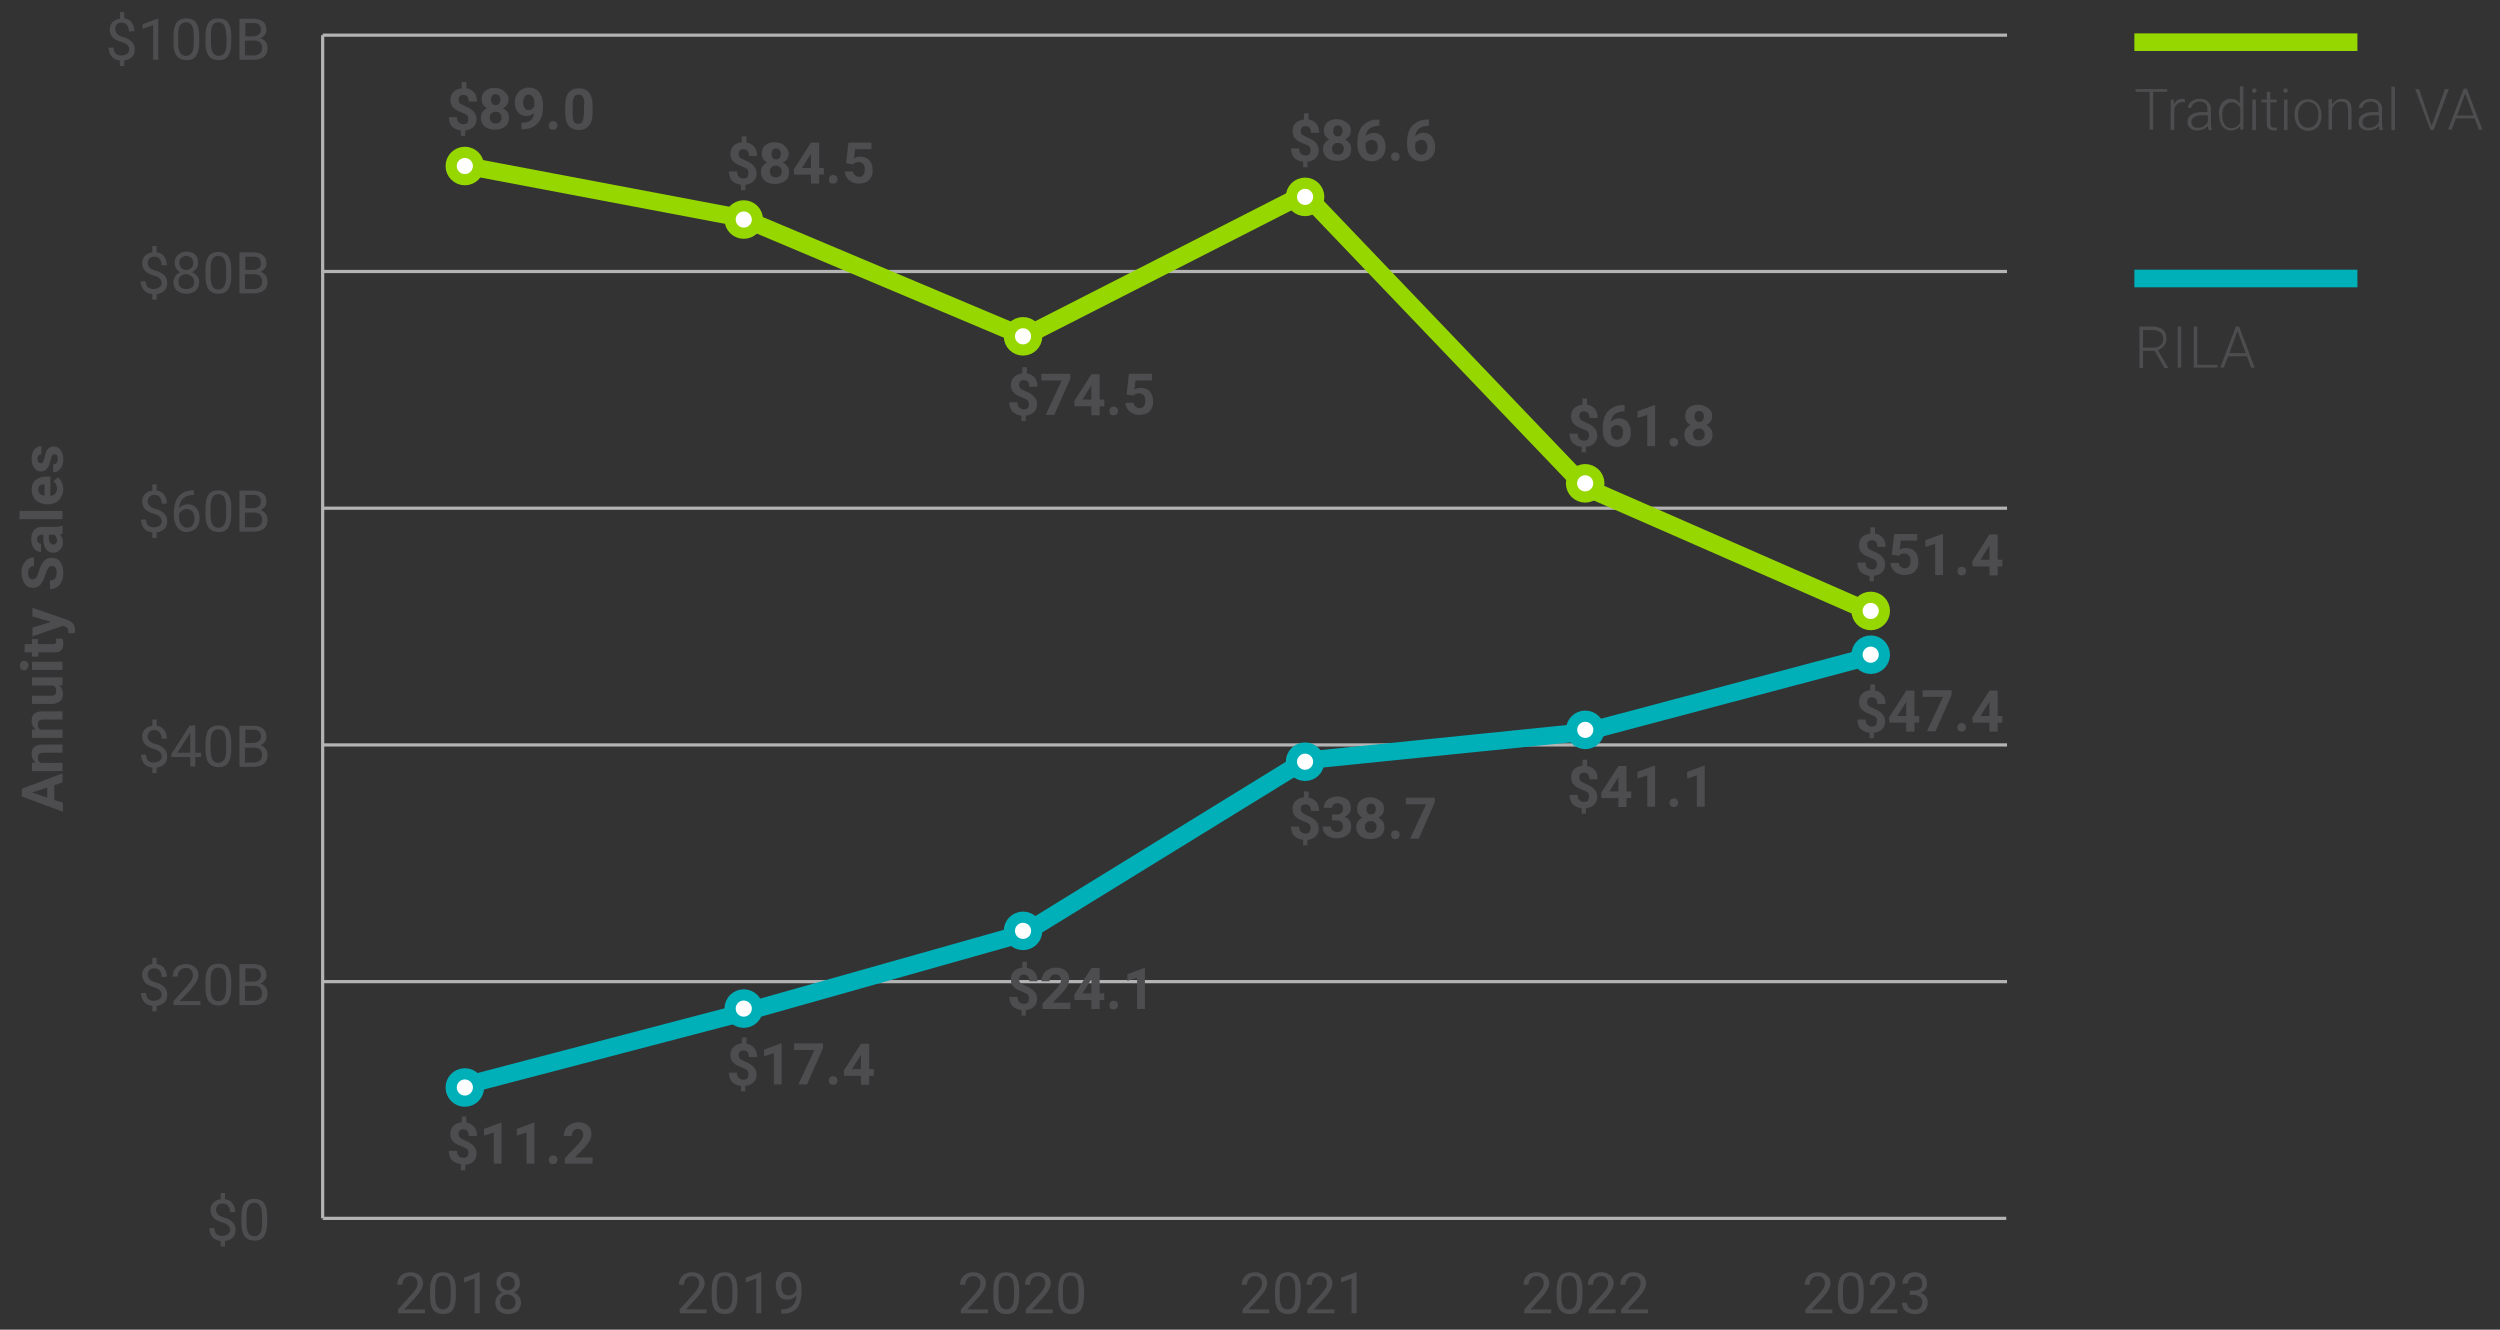 <?xml version="1.0" encoding="utf-8"?>
<!-- Generator: Adobe Illustrator 28.3.0, SVG Export Plug-In . SVG Version: 6.00 Build 0)  -->
<svg version="1.1" id="Layer_1" xmlns="http://www.w3.org/2000/svg" xmlns:xlink="http://www.w3.org/1999/xlink" x="0px" y="0px"
	 viewBox="0 0 640 340.4" style="enable-background:new 0 0 640 340.4;" xml:space="preserve">
<rect x="0" y="0" width="640" height="340.4" fill="#333333" stroke="none"/>
<style type="text/css">
	.st0{fill:none;stroke:#B4B4B4;stroke-width:0.82;stroke-miterlimit:10;}
	.st1{fill:none;stroke:#000000;stroke-width:0.41;stroke-miterlimit:10;}
	.st2{enable-background:new    ;}
	.st3{fill:#4D4D4F;}
	.st4{fill:none;stroke:#00B0B9;stroke-width:4.508;stroke-linecap:round;stroke-miterlimit:10;}
	.st5{fill:none;stroke:#97D700;stroke-width:4.508;stroke-miterlimit:10;}
	.st6{fill:none;stroke:#97D700;stroke-width:4.508;stroke-linecap:round;stroke-miterlimit:10;}
	.st7{fill:#00AFB9;stroke:#00AFB9;stroke-width:1.639;stroke-miterlimit:10;}
	.st8{fill:#99CA3C;stroke:#99CA3C;stroke-width:1.639;stroke-miterlimit:10;}
	.st9{fill:#FFFFFF;stroke:#00B0B9;stroke-width:2.869;stroke-linecap:round;stroke-miterlimit:10;}
	.st10{fill:none;stroke:#00B0B9;stroke-width:4.508;stroke-miterlimit:10;}
	.st11{fill:#FFFFFF;stroke:#97D700;stroke-width:2.869;stroke-linecap:round;stroke-miterlimit:10;}
</style>
<line class="st0" x1="82.6" y1="311.9" x2="513.6" y2="311.9"/>
<line class="st1" x1="82.6" y1="311.9" x2="82.6" y2="304.4"/>
<g class="st2">
	<path class="st3" d="M58.9,314.8c0-0.4-0.2-0.8-0.5-1.1c-0.3-0.3-0.8-0.6-1.6-0.8c-1-0.3-1.8-0.7-2.2-1.2s-0.7-1.1-0.7-1.9
		c0-0.8,0.2-1.4,0.7-1.9s1.1-0.8,1.9-0.9v-1.6h1.1v1.6c0.8,0.1,1.4,0.4,1.9,1c0.4,0.6,0.7,1.3,0.7,2.3h-1.3c0-0.7-0.2-1.2-0.5-1.6
		c-0.3-0.4-0.8-0.6-1.3-0.6c-0.6,0-1,0.1-1.3,0.4s-0.5,0.7-0.5,1.2c0,0.5,0.2,0.9,0.5,1.2c0.3,0.3,0.8,0.6,1.6,0.8s1.3,0.5,1.7,0.8
		s0.7,0.6,0.9,1c0.2,0.4,0.3,0.8,0.3,1.3c0,0.8-0.2,1.5-0.7,2s-1.2,0.8-2,0.9v1.4h-1.1v-1.4c-0.9-0.1-1.6-0.4-2.1-1
		c-0.5-0.6-0.8-1.3-0.8-2.3h1.3c0,0.7,0.2,1.2,0.5,1.5s0.8,0.5,1.5,0.5c0.6,0,1.1-0.2,1.5-0.5C58.7,315.7,58.9,315.3,58.9,314.8z"/>
	<path class="st3" d="M68.4,313c0,1.6-0.3,2.7-0.8,3.5c-0.5,0.8-1.4,1.1-2.5,1.1c-1.1,0-1.9-0.4-2.5-1.1c-0.5-0.7-0.8-1.9-0.8-3.3
		v-1.8c0-1.5,0.3-2.7,0.8-3.4c0.5-0.7,1.4-1.1,2.5-1.1c1.1,0,2,0.4,2.5,1.1c0.5,0.7,0.8,1.8,0.8,3.3V313z M67.1,311.2
		c0-1.1-0.2-2-0.5-2.5c-0.3-0.5-0.8-0.8-1.5-0.8c-0.7,0-1.2,0.3-1.5,0.8c-0.3,0.5-0.5,1.3-0.5,2.4v2.1c0,1.1,0.2,2,0.5,2.5
		c0.3,0.5,0.8,0.8,1.5,0.8c0.7,0,1.1-0.3,1.5-0.8c0.3-0.5,0.5-1.3,0.5-2.4V311.2z"/>
</g>
<g class="st2">
	<path class="st3" d="M41.4,254.6c0-0.4-0.2-0.8-0.5-1.1c-0.3-0.3-0.8-0.6-1.6-0.8c-1-0.3-1.8-0.7-2.2-1.2s-0.7-1.1-0.7-1.9
		c0-0.8,0.2-1.4,0.7-1.9s1.1-0.8,1.9-0.9v-1.6h1.1v1.6c0.8,0.1,1.4,0.4,1.9,1c0.4,0.6,0.7,1.3,0.7,2.3h-1.3c0-0.7-0.2-1.2-0.5-1.6
		c-0.3-0.4-0.8-0.6-1.3-0.6c-0.6,0-1,0.1-1.3,0.4s-0.5,0.7-0.5,1.2c0,0.5,0.2,0.9,0.5,1.2c0.3,0.3,0.8,0.6,1.6,0.8s1.3,0.5,1.7,0.8
		s0.7,0.6,0.9,1c0.2,0.4,0.3,0.8,0.3,1.3c0,0.8-0.2,1.5-0.7,2s-1.2,0.8-2,0.9v1.4h-1.1v-1.4c-0.9-0.1-1.6-0.4-2.1-1
		c-0.5-0.6-0.8-1.3-0.8-2.3h1.3c0,0.7,0.2,1.2,0.5,1.5s0.8,0.5,1.5,0.5c0.6,0,1.1-0.2,1.5-0.5C41.2,255.5,41.4,255.1,41.4,254.6z"/>
	<path class="st3" d="M51.3,257.3h-6.9v-1l3.6-4c0.5-0.6,0.9-1.1,1.1-1.5s0.3-0.8,0.3-1.2c0-0.5-0.2-1-0.5-1.3
		c-0.3-0.4-0.8-0.5-1.3-0.5c-0.7,0-1.2,0.2-1.5,0.6c-0.4,0.4-0.6,0.9-0.6,1.6h-1.3c0-1,0.3-1.7,0.9-2.3c0.6-0.6,1.5-0.9,2.5-0.9
		c1,0,1.7,0.3,2.3,0.8c0.6,0.5,0.9,1.2,0.9,2c0,1-0.7,2.3-2,3.7l-2.8,3h5.3V257.3z"/>
	<path class="st3" d="M59.2,252.8c0,1.6-0.3,2.7-0.8,3.5c-0.5,0.8-1.4,1.1-2.5,1.1c-1.1,0-1.9-0.4-2.5-1.1c-0.5-0.7-0.8-1.9-0.8-3.3
		v-1.8c0-1.5,0.3-2.7,0.8-3.4c0.5-0.7,1.4-1.1,2.5-1.1c1.1,0,2,0.4,2.5,1.1c0.5,0.7,0.8,1.8,0.8,3.3V252.8z M57.9,251
		c0-1.1-0.2-2-0.5-2.5c-0.3-0.5-0.8-0.8-1.5-0.8c-0.7,0-1.2,0.3-1.5,0.8c-0.3,0.5-0.5,1.3-0.5,2.4v2.1c0,1.1,0.2,2,0.5,2.5
		c0.3,0.5,0.8,0.8,1.5,0.8c0.7,0,1.1-0.3,1.5-0.8c0.3-0.5,0.5-1.3,0.5-2.4V251z"/>
	<path class="st3" d="M61.3,257.3v-10.5h3.4c1.1,0,2,0.2,2.6,0.7c0.6,0.5,0.9,1.2,0.9,2.1c0,0.5-0.1,0.9-0.4,1.3s-0.7,0.7-1.1,0.9
		c0.6,0.2,1,0.5,1.3,0.9c0.3,0.4,0.5,1,0.5,1.6c0,0.9-0.3,1.7-0.9,2.2c-0.6,0.5-1.5,0.8-2.6,0.8H61.3z M62.7,251.3h2.1
		c0.6,0,1.1-0.2,1.5-0.5c0.4-0.3,0.5-0.7,0.5-1.2c0-0.6-0.2-1-0.5-1.3c-0.3-0.3-0.8-0.4-1.5-0.4h-2V251.3z M62.7,252.4v3.8H65
		c0.6,0,1.2-0.2,1.5-0.5c0.4-0.3,0.6-0.8,0.6-1.4c0-1.3-0.7-1.9-2.1-1.9H62.7z"/>
</g>
<g class="st2">
	<path class="st3" d="M41.4,193.6c0-0.4-0.2-0.8-0.5-1.1c-0.3-0.3-0.8-0.6-1.6-0.8c-1-0.3-1.8-0.7-2.2-1.2s-0.7-1.1-0.7-1.9
		c0-0.8,0.2-1.4,0.7-1.9s1.1-0.8,1.9-0.9v-1.6h1.1v1.6c0.8,0.1,1.4,0.4,1.9,1c0.4,0.6,0.7,1.3,0.7,2.3h-1.3c0-0.7-0.2-1.2-0.5-1.6
		c-0.3-0.4-0.8-0.6-1.3-0.6c-0.6,0-1,0.1-1.3,0.4s-0.5,0.7-0.5,1.2c0,0.5,0.2,0.9,0.5,1.2c0.3,0.3,0.8,0.6,1.6,0.8s1.3,0.5,1.7,0.8
		s0.7,0.6,0.9,1c0.2,0.4,0.3,0.8,0.3,1.3c0,0.8-0.2,1.5-0.7,2s-1.2,0.8-2,0.9v1.4h-1.1v-1.4c-0.9-0.1-1.6-0.4-2.1-1
		c-0.5-0.6-0.8-1.3-0.8-2.3h1.3c0,0.7,0.2,1.2,0.5,1.5s0.8,0.5,1.5,0.5c0.6,0,1.1-0.2,1.5-0.5C41.2,194.5,41.4,194.1,41.4,193.6z"/>
	<path class="st3" d="M50,192.7h1.5v1.1H50v2.4h-1.3v-2.4h-4.8V193l4.7-7.3H50V192.7z M45.4,192.7h3.3v-5.1l-0.2,0.3L45.4,192.7z"/>
	<path class="st3" d="M59.2,191.8c0,1.6-0.3,2.7-0.8,3.5c-0.5,0.8-1.4,1.1-2.5,1.1c-1.1,0-1.9-0.4-2.5-1.1c-0.5-0.7-0.8-1.9-0.8-3.3
		v-1.8c0-1.5,0.3-2.7,0.8-3.4c0.5-0.7,1.4-1.1,2.5-1.1c1.1,0,2,0.4,2.5,1.1c0.5,0.7,0.8,1.8,0.8,3.3V191.8z M57.9,190
		c0-1.1-0.2-2-0.5-2.5c-0.3-0.5-0.8-0.8-1.5-0.8c-0.7,0-1.2,0.3-1.5,0.8c-0.3,0.5-0.5,1.3-0.5,2.4v2.1c0,1.1,0.2,2,0.5,2.5
		c0.3,0.5,0.8,0.8,1.5,0.8c0.7,0,1.1-0.3,1.5-0.8c0.3-0.5,0.5-1.3,0.5-2.4V190z"/>
	<path class="st3" d="M61.3,196.3v-10.5h3.4c1.1,0,2,0.2,2.6,0.7c0.6,0.5,0.9,1.2,0.9,2.1c0,0.5-0.1,0.9-0.4,1.3s-0.7,0.7-1.1,0.9
		c0.6,0.2,1,0.5,1.3,0.9c0.3,0.4,0.5,1,0.5,1.6c0,0.9-0.3,1.7-0.9,2.2c-0.6,0.5-1.5,0.8-2.6,0.8H61.3z M62.7,190.2h2.1
		c0.6,0,1.1-0.2,1.5-0.5c0.4-0.3,0.5-0.7,0.5-1.2c0-0.6-0.2-1-0.5-1.3c-0.3-0.3-0.8-0.4-1.5-0.4h-2V190.2z M62.7,191.4v3.8H65
		c0.6,0,1.2-0.2,1.5-0.5c0.4-0.3,0.6-0.8,0.6-1.4c0-1.3-0.7-1.9-2.1-1.9H62.7z"/>
</g>
<g class="st2">
	<path class="st3" d="M41.4,133.4c0-0.4-0.2-0.8-0.5-1.1c-0.3-0.3-0.8-0.6-1.6-0.8c-1-0.3-1.8-0.7-2.2-1.2s-0.7-1.1-0.7-1.9
		c0-0.8,0.2-1.4,0.7-1.9s1.1-0.8,1.9-0.9v-1.6h1.1v1.6c0.8,0.1,1.4,0.4,1.9,1c0.4,0.6,0.7,1.3,0.7,2.3h-1.3c0-0.7-0.2-1.2-0.5-1.6
		c-0.3-0.4-0.8-0.6-1.3-0.6c-0.6,0-1,0.1-1.3,0.4s-0.5,0.7-0.5,1.2c0,0.5,0.2,0.9,0.5,1.2c0.3,0.3,0.8,0.6,1.6,0.8s1.3,0.5,1.7,0.8
		s0.7,0.6,0.9,1c0.2,0.4,0.3,0.8,0.3,1.3c0,0.8-0.2,1.5-0.7,2s-1.2,0.8-2,0.9v1.4h-1.1v-1.4c-0.9-0.1-1.6-0.4-2.1-1
		c-0.5-0.6-0.8-1.3-0.8-2.3h1.3c0,0.7,0.2,1.2,0.5,1.5s0.8,0.5,1.5,0.5c0.6,0,1.1-0.2,1.5-0.5C41.2,134.3,41.4,133.9,41.4,133.4z"/>
	<path class="st3" d="M49.6,125.6v1.1h-0.2c-1,0-1.9,0.3-2.5,0.9c-0.6,0.6-1,1.4-1.1,2.5c0.6-0.6,1.3-1,2.3-1c0.9,0,1.6,0.3,2.2,1
		c0.5,0.6,0.8,1.5,0.8,2.5c0,1.1-0.3,1.9-0.9,2.6c-0.6,0.6-1.4,1-2.4,1c-1,0-1.8-0.4-2.4-1.2c-0.6-0.8-0.9-1.8-0.9-3v-0.5
		c0-1.9,0.4-3.4,1.2-4.4s2-1.5,3.7-1.6H49.6z M47.9,130.3c-0.5,0-0.9,0.1-1.3,0.4c-0.4,0.3-0.7,0.6-0.8,1v0.5c0,0.9,0.2,1.6,0.6,2.1
		c0.4,0.5,0.9,0.8,1.5,0.8c0.6,0,1.1-0.2,1.4-0.7c0.3-0.4,0.5-1,0.5-1.7c0-0.7-0.2-1.3-0.5-1.7S48.4,130.3,47.9,130.3z"/>
	<path class="st3" d="M59.2,131.6c0,1.6-0.3,2.7-0.8,3.5c-0.5,0.8-1.4,1.1-2.5,1.1c-1.1,0-1.9-0.4-2.5-1.1c-0.5-0.7-0.8-1.9-0.8-3.3
		V130c0-1.5,0.3-2.7,0.8-3.4c0.5-0.7,1.4-1.1,2.5-1.1c1.1,0,2,0.4,2.5,1.1c0.5,0.7,0.8,1.8,0.8,3.3V131.6z M57.9,129.8
		c0-1.1-0.2-2-0.5-2.5c-0.3-0.5-0.8-0.8-1.5-0.8c-0.7,0-1.2,0.3-1.5,0.8c-0.3,0.5-0.5,1.3-0.5,2.4v2.1c0,1.1,0.2,2,0.5,2.5
		c0.3,0.5,0.8,0.8,1.5,0.8c0.7,0,1.1-0.3,1.5-0.8c0.3-0.5,0.5-1.3,0.5-2.4V129.8z"/>
	<path class="st3" d="M61.3,136.1v-10.5h3.4c1.1,0,2,0.2,2.6,0.7c0.6,0.5,0.9,1.2,0.9,2.1c0,0.5-0.1,0.9-0.4,1.3s-0.7,0.7-1.1,0.9
		c0.6,0.2,1,0.5,1.3,0.9c0.3,0.4,0.5,1,0.5,1.6c0,0.9-0.3,1.7-0.9,2.2c-0.6,0.5-1.5,0.8-2.6,0.8H61.3z M62.7,130.1h2.1
		c0.6,0,1.1-0.2,1.5-0.5c0.4-0.3,0.5-0.7,0.5-1.2c0-0.6-0.2-1-0.5-1.3c-0.3-0.3-0.8-0.4-1.5-0.4h-2V130.1z M62.7,131.2v3.8H65
		c0.6,0,1.2-0.2,1.5-0.5c0.4-0.3,0.6-0.8,0.6-1.4c0-1.3-0.7-1.9-2.1-1.9H62.7z"/>
</g>
<g class="st2">
	<path class="st3" d="M41.4,72.4c0-0.4-0.2-0.8-0.5-1.1c-0.3-0.3-0.8-0.6-1.6-0.8c-1-0.3-1.8-0.7-2.2-1.2s-0.7-1.1-0.7-1.9
		c0-0.8,0.2-1.4,0.7-1.9s1.1-0.8,1.9-0.9v-1.6h1.1v1.6c0.8,0.1,1.4,0.4,1.9,1c0.4,0.6,0.7,1.3,0.7,2.3h-1.3c0-0.7-0.2-1.2-0.5-1.6
		c-0.3-0.4-0.8-0.6-1.3-0.6c-0.6,0-1,0.1-1.3,0.4s-0.5,0.7-0.5,1.2c0,0.5,0.2,0.9,0.5,1.2c0.3,0.3,0.8,0.6,1.6,0.8s1.3,0.5,1.7,0.8
		s0.7,0.6,0.9,1c0.2,0.4,0.3,0.8,0.3,1.3c0,0.8-0.2,1.5-0.7,2s-1.2,0.8-2,0.9v1.4h-1.1v-1.4c-0.9-0.1-1.6-0.4-2.1-1
		C36.3,73.7,36,72.9,36,72h1.3c0,0.7,0.2,1.2,0.5,1.5s0.8,0.5,1.5,0.5c0.6,0,1.1-0.2,1.5-0.5C41.2,73.3,41.4,72.9,41.4,72.4z"/>
	<path class="st3" d="M50.7,67.3c0,0.5-0.1,1-0.4,1.4c-0.3,0.4-0.6,0.7-1.1,1c0.5,0.2,1,0.6,1.3,1c0.3,0.5,0.5,1,0.5,1.5
		c0,0.9-0.3,1.6-0.9,2.2c-0.6,0.5-1.4,0.8-2.4,0.8c-1,0-1.8-0.3-2.4-0.8c-0.6-0.5-0.9-1.3-0.9-2.2c0-0.6,0.2-1.1,0.5-1.5
		c0.3-0.5,0.7-0.8,1.3-1c-0.5-0.2-0.8-0.5-1.1-1s-0.4-0.9-0.4-1.4c0-0.9,0.3-1.6,0.9-2.1c0.6-0.5,1.3-0.8,2.2-0.8
		c0.9,0,1.7,0.3,2.2,0.8C50.5,65.7,50.7,66.4,50.7,67.3z M49.7,72.2c0-0.6-0.2-1.1-0.6-1.4c-0.4-0.4-0.9-0.6-1.5-0.6
		c-0.6,0-1.1,0.2-1.4,0.5c-0.4,0.4-0.5,0.8-0.5,1.4s0.2,1.1,0.5,1.4c0.4,0.3,0.8,0.5,1.5,0.5c0.6,0,1.1-0.2,1.5-0.5
		C49.5,73.3,49.7,72.8,49.7,72.2z M47.7,65.5c-0.5,0-0.9,0.2-1.3,0.5s-0.5,0.8-0.5,1.3c0,0.5,0.2,1,0.5,1.3c0.3,0.3,0.7,0.5,1.3,0.5
		c0.5,0,1-0.2,1.3-0.5c0.3-0.3,0.5-0.8,0.5-1.3c0-0.5-0.2-1-0.5-1.3C48.6,65.7,48.2,65.5,47.7,65.5z"/>
	<path class="st3" d="M59.2,70.6c0,1.6-0.3,2.7-0.8,3.5c-0.5,0.8-1.4,1.1-2.5,1.1c-1.1,0-1.9-0.4-2.5-1.1c-0.5-0.7-0.8-1.9-0.8-3.3
		V69c0-1.5,0.3-2.7,0.8-3.4c0.5-0.7,1.4-1.1,2.5-1.1c1.1,0,2,0.4,2.5,1.1c0.5,0.7,0.8,1.8,0.8,3.3V70.6z M57.9,68.8
		c0-1.1-0.2-2-0.5-2.5c-0.3-0.5-0.8-0.8-1.5-0.8c-0.7,0-1.2,0.3-1.5,0.8c-0.3,0.5-0.5,1.3-0.5,2.4v2.1c0,1.1,0.2,2,0.5,2.5
		c0.3,0.5,0.8,0.8,1.5,0.8c0.7,0,1.1-0.3,1.5-0.8c0.3-0.5,0.5-1.3,0.5-2.4V68.8z"/>
	<path class="st3" d="M61.3,75.1V64.6h3.4c1.1,0,2,0.2,2.6,0.7c0.6,0.5,0.9,1.2,0.9,2.1c0,0.5-0.1,0.9-0.4,1.3s-0.7,0.7-1.1,0.9
		c0.6,0.2,1,0.5,1.3,0.9c0.3,0.4,0.5,1,0.5,1.6c0,0.9-0.3,1.7-0.9,2.2c-0.6,0.5-1.5,0.8-2.6,0.8H61.3z M62.7,69.1h2.1
		c0.6,0,1.1-0.2,1.5-0.5c0.4-0.3,0.5-0.7,0.5-1.2c0-0.6-0.2-1-0.5-1.3c-0.3-0.3-0.8-0.4-1.5-0.4h-2V69.1z M62.7,70.2v3.8H65
		c0.6,0,1.2-0.2,1.5-0.5c0.4-0.3,0.6-0.8,0.6-1.4c0-1.3-0.7-1.9-2.1-1.9H62.7z"/>
</g>
<g class="st2">
	<path class="st3" d="M33.1,12.6c0-0.4-0.2-0.8-0.5-1.1c-0.3-0.3-0.8-0.6-1.6-0.8c-1-0.3-1.8-0.7-2.2-1.2s-0.7-1.1-0.7-1.9
		c0-0.8,0.2-1.4,0.7-1.9s1.1-0.8,1.9-0.9V3.1h1.1v1.6c0.8,0.1,1.4,0.4,1.9,1c0.4,0.6,0.7,1.3,0.7,2.3H33c0-0.7-0.2-1.2-0.5-1.6
		c-0.3-0.4-0.8-0.6-1.3-0.6c-0.6,0-1,0.1-1.3,0.4S29.5,7,29.5,7.5c0,0.5,0.2,0.9,0.5,1.2c0.3,0.3,0.8,0.6,1.6,0.8s1.3,0.5,1.7,0.8
		s0.7,0.6,0.9,1c0.2,0.4,0.3,0.8,0.3,1.3c0,0.8-0.2,1.5-0.7,2s-1.2,0.8-2,0.9v1.4h-1.1v-1.4c-0.9-0.1-1.6-0.4-2.1-1
		c-0.5-0.6-0.8-1.3-0.8-2.3h1.3c0,0.7,0.2,1.2,0.5,1.5s0.8,0.5,1.5,0.5c0.6,0,1.1-0.2,1.5-0.5C32.9,13.5,33.1,13.1,33.1,12.6z"/>
	<path class="st3" d="M40.5,15.3h-1.3V6.4l-2.7,1V6.2l3.8-1.4h0.2V15.3z"/>
	<path class="st3" d="M51,10.8c0,1.6-0.3,2.7-0.8,3.5c-0.5,0.8-1.4,1.1-2.5,1.1c-1.1,0-1.9-0.4-2.5-1.1c-0.5-0.7-0.8-1.9-0.8-3.3
		V9.2c0-1.5,0.3-2.7,0.8-3.4c0.5-0.7,1.4-1.1,2.5-1.1c1.1,0,2,0.4,2.5,1.1c0.5,0.7,0.8,1.8,0.8,3.3V10.8z M49.6,9
		c0-1.1-0.2-2-0.5-2.5c-0.3-0.5-0.8-0.8-1.5-0.8c-0.7,0-1.2,0.3-1.5,0.8c-0.3,0.5-0.5,1.3-0.5,2.4V11c0,1.1,0.2,2,0.5,2.5
		c0.3,0.5,0.8,0.8,1.5,0.8c0.7,0,1.1-0.3,1.5-0.8c0.3-0.5,0.5-1.3,0.5-2.4V9z"/>
	<path class="st3" d="M59.2,10.8c0,1.6-0.3,2.7-0.8,3.5c-0.5,0.8-1.4,1.1-2.5,1.1c-1.1,0-1.9-0.4-2.5-1.1c-0.5-0.7-0.8-1.9-0.8-3.3
		V9.2c0-1.5,0.3-2.7,0.8-3.4C54,5,54.8,4.7,55.9,4.7c1.1,0,2,0.4,2.5,1.1c0.5,0.7,0.8,1.8,0.8,3.3V10.8z M57.9,9
		c0-1.1-0.2-2-0.5-2.5c-0.3-0.5-0.8-0.8-1.5-0.8c-0.7,0-1.2,0.3-1.5,0.8C54.1,7,54,7.8,54,8.9V11c0,1.1,0.2,2,0.5,2.5
		c0.3,0.5,0.8,0.8,1.5,0.8c0.7,0,1.1-0.3,1.5-0.8c0.3-0.5,0.5-1.3,0.5-2.4V9z"/>
	<path class="st3" d="M61.3,15.3V4.8h3.4c1.1,0,2,0.2,2.6,0.7c0.6,0.5,0.9,1.2,0.9,2.1c0,0.5-0.1,0.9-0.4,1.3s-0.7,0.7-1.1,0.9
		c0.6,0.2,1,0.5,1.3,0.9c0.3,0.4,0.5,1,0.5,1.6c0,0.9-0.3,1.7-0.9,2.2c-0.6,0.5-1.5,0.8-2.6,0.8H61.3z M62.7,9.3h2.1
		c0.6,0,1.1-0.2,1.5-0.5c0.4-0.3,0.5-0.7,0.5-1.2c0-0.6-0.2-1-0.5-1.3c-0.3-0.3-0.8-0.4-1.5-0.4h-2V9.3z M62.7,10.4v3.8H65
		c0.6,0,1.2-0.2,1.5-0.5c0.4-0.3,0.6-0.8,0.6-1.4c0-1.3-0.7-1.9-2.1-1.9H62.7z"/>
</g>
<line class="st0" x1="82.6" y1="311.9" x2="82.6" y2="9"/>
<line class="st0" x1="82.6" y1="251.3" x2="513.8" y2="251.3"/>
<line class="st0" x1="82.6" y1="190.7" x2="513.8" y2="190.7"/>
<line class="st0" x1="82.6" y1="130.1" x2="513.8" y2="130.1"/>
<line class="st0" x1="82.6" y1="69.5" x2="513.8" y2="69.5"/>
<line class="st0" x1="82.6" y1="9" x2="513.8" y2="9"/>
<line class="st4" x1="190.3" y1="259.2" x2="118.5" y2="278"/>
<line class="st4" x1="262.2" y1="238.9" x2="190.3" y2="259.2"/>
<line class="st4" x1="334" y1="194.7" x2="262.2" y2="238.9"/>
<line class="st4" x1="405.8" y1="187.4" x2="334" y2="194.7"/>
<line class="st4" x1="477.7" y1="168.3" x2="405.8" y2="187.4"/>
<line class="st5" x1="190.3" y1="55.9" x2="118.5" y2="42.3"/>
<line class="st6" x1="262.2" y1="86.2" x2="190.3" y2="55.9"/>
<line class="st6" x1="334" y1="49.6" x2="262.2" y2="86.2"/>
<line class="st6" x1="405.8" y1="124.7" x2="334" y2="49.6"/>
<line class="st6" x1="477.7" y1="156.2" x2="405.8" y2="124.7"/>
<rect x="117.2" y="276.8" class="st7" width="2.5" height="2.5"/>
<rect x="189.1" y="258" class="st7" width="2.5" height="2.5"/>
<rect x="260.9" y="237.7" class="st7" width="2.5" height="2.5"/>
<rect x="332.8" y="193.4" class="st7" width="2.5" height="2.5"/>
<rect x="404.6" y="186.2" class="st7" width="2.5" height="2.5"/>
<rect x="476.4" y="167.1" class="st7" width="2.5" height="2.5"/>
<rect x="117.2" y="41.1" class="st8" width="2.5" height="2.5"/>
<rect x="189.1" y="54.7" class="st8" width="2.5" height="2.5"/>
<rect x="260.9" y="85" class="st8" width="2.5" height="2.5"/>
<rect x="332.8" y="48.3" class="st8" width="2.5" height="2.5"/>
<rect x="404.6" y="123.5" class="st8" width="2.5" height="2.5"/>
<rect x="476.4" y="155" class="st8" width="2.5" height="2.5"/>
<g class="st2">
	<path class="st3" d="M108.8,336.2h-6.9v-1l3.6-4c0.5-0.6,0.9-1.1,1.1-1.5s0.3-0.8,0.3-1.2c0-0.5-0.2-1-0.5-1.3
		c-0.3-0.4-0.8-0.5-1.3-0.5c-0.7,0-1.2,0.2-1.5,0.6c-0.4,0.4-0.6,0.9-0.6,1.6h-1.3c0-1,0.3-1.7,0.9-2.3c0.6-0.6,1.5-0.9,2.5-0.9
		c1,0,1.7,0.3,2.3,0.8c0.6,0.5,0.9,1.2,0.9,2c0,1-0.7,2.3-2,3.7l-2.8,3h5.3V336.2z"/>
	<path class="st3" d="M116.7,331.8c0,1.6-0.3,2.7-0.8,3.5c-0.5,0.8-1.4,1.1-2.5,1.1c-1.1,0-1.9-0.4-2.5-1.1
		c-0.5-0.7-0.8-1.9-0.8-3.3v-1.8c0-1.5,0.3-2.7,0.8-3.4c0.5-0.7,1.4-1.1,2.5-1.1c1.1,0,2,0.4,2.5,1.1c0.5,0.7,0.8,1.8,0.8,3.3V331.8
		z M115.4,329.9c0-1.1-0.2-2-0.5-2.5c-0.3-0.5-0.8-0.8-1.5-0.8c-0.7,0-1.2,0.3-1.5,0.8c-0.3,0.5-0.5,1.3-0.5,2.4v2.1
		c0,1.1,0.2,2,0.5,2.5c0.3,0.5,0.8,0.8,1.5,0.8c0.7,0,1.1-0.3,1.5-0.8c0.3-0.5,0.5-1.3,0.5-2.4V329.9z"/>
	<path class="st3" d="M122.8,336.2h-1.3v-8.9l-2.7,1v-1.2l3.8-1.4h0.2V336.2z"/>
	<path class="st3" d="M133.1,328.5c0,0.5-0.1,1-0.4,1.4c-0.3,0.4-0.6,0.7-1.1,1c0.5,0.2,1,0.6,1.3,1c0.3,0.5,0.5,1,0.5,1.5
		c0,0.9-0.3,1.6-0.9,2.2c-0.6,0.5-1.4,0.8-2.4,0.8c-1,0-1.8-0.3-2.4-0.8c-0.6-0.5-0.9-1.3-0.9-2.2c0-0.6,0.2-1.1,0.5-1.5
		c0.3-0.5,0.7-0.8,1.3-1c-0.5-0.2-0.8-0.5-1.1-1s-0.4-0.9-0.4-1.4c0-0.9,0.3-1.6,0.9-2.1c0.6-0.5,1.3-0.8,2.2-0.8
		c0.9,0,1.7,0.3,2.2,0.8C132.8,326.9,133.1,327.6,133.1,328.5z M132,333.4c0-0.6-0.2-1.1-0.6-1.4c-0.4-0.4-0.9-0.6-1.5-0.6
		c-0.6,0-1.1,0.2-1.4,0.5c-0.4,0.4-0.5,0.8-0.5,1.4s0.2,1.1,0.5,1.4c0.4,0.3,0.8,0.5,1.5,0.5c0.6,0,1.1-0.2,1.5-0.5
		C131.8,334.4,132,334,132,333.4z M130,326.7c-0.5,0-0.9,0.2-1.3,0.5s-0.5,0.8-0.5,1.3c0,0.5,0.2,1,0.5,1.3c0.3,0.3,0.7,0.5,1.3,0.5
		c0.5,0,1-0.2,1.3-0.5c0.3-0.3,0.5-0.8,0.5-1.3c0-0.5-0.2-1-0.5-1.3C130.9,326.9,130.5,326.7,130,326.7z"/>
</g>
<g class="st2">
	<path class="st3" d="M180.8,336.2H174v-1l3.6-4c0.5-0.6,0.9-1.1,1.1-1.5s0.3-0.8,0.3-1.2c0-0.5-0.2-1-0.5-1.3
		c-0.3-0.4-0.8-0.5-1.3-0.5c-0.7,0-1.2,0.2-1.5,0.6c-0.4,0.4-0.6,0.9-0.6,1.6h-1.3c0-1,0.3-1.7,0.9-2.3c0.6-0.6,1.5-0.9,2.5-0.9
		c1,0,1.7,0.3,2.3,0.8c0.6,0.5,0.9,1.2,0.9,2c0,1-0.7,2.3-2,3.7l-2.8,3h5.3V336.2z"/>
	<path class="st3" d="M188.8,331.8c0,1.6-0.3,2.7-0.8,3.5c-0.5,0.8-1.4,1.1-2.5,1.1c-1.1,0-1.9-0.4-2.5-1.1
		c-0.5-0.7-0.8-1.9-0.8-3.3v-1.8c0-1.5,0.3-2.7,0.8-3.4c0.5-0.7,1.4-1.1,2.5-1.1c1.1,0,2,0.4,2.5,1.1c0.5,0.7,0.8,1.8,0.8,3.3V331.8
		z M187.5,329.9c0-1.1-0.2-2-0.5-2.5c-0.3-0.5-0.8-0.8-1.5-0.8c-0.7,0-1.2,0.3-1.5,0.8c-0.3,0.5-0.5,1.3-0.5,2.4v2.1
		c0,1.1,0.2,2,0.5,2.5c0.3,0.5,0.8,0.8,1.5,0.8c0.7,0,1.1-0.3,1.5-0.8c0.3-0.5,0.5-1.3,0.5-2.4V329.9z"/>
	<path class="st3" d="M194.9,336.2h-1.3v-8.9l-2.7,1v-1.2l3.8-1.4h0.2V336.2z"/>
	<path class="st3" d="M203.9,331.6c-0.3,0.3-0.6,0.6-1,0.8s-0.8,0.3-1.3,0.3c-0.6,0-1.1-0.1-1.6-0.4c-0.4-0.3-0.8-0.7-1-1.3
		c-0.2-0.5-0.4-1.1-0.4-1.8c0-0.7,0.1-1.3,0.4-1.9s0.6-1,1.1-1.3c0.5-0.3,1.1-0.4,1.7-0.4c1,0,1.9,0.4,2.5,1.2
		c0.6,0.8,0.9,1.8,0.9,3.2v0.4c0,2-0.4,3.5-1.2,4.5c-0.8,0.9-2,1.4-3.7,1.4h-0.3v-1.1h0.3c1.1,0,1.9-0.3,2.5-0.9
		C203.5,333.7,203.9,332.8,203.9,331.6z M201.9,331.6c0.4,0,0.9-0.1,1.2-0.4c0.4-0.3,0.7-0.6,0.8-1v-0.5c0-0.9-0.2-1.6-0.6-2.1
		c-0.4-0.5-0.9-0.8-1.4-0.8c-0.6,0-1.1,0.2-1.4,0.7c-0.4,0.4-0.5,1-0.5,1.8c0,0.7,0.2,1.3,0.5,1.8
		C200.8,331.4,201.3,331.6,201.9,331.6z"/>
</g>
<g class="st2">
	<path class="st3" d="M252.9,336.2H246v-1l3.6-4c0.5-0.6,0.9-1.1,1.1-1.5s0.3-0.8,0.3-1.2c0-0.5-0.2-1-0.5-1.3
		c-0.3-0.4-0.8-0.5-1.3-0.5c-0.7,0-1.2,0.2-1.5,0.6c-0.4,0.4-0.6,0.9-0.6,1.6h-1.3c0-1,0.3-1.7,0.9-2.3c0.6-0.6,1.5-0.9,2.5-0.9
		c1,0,1.7,0.3,2.3,0.8c0.6,0.5,0.9,1.2,0.9,2c0,1-0.7,2.3-2,3.7l-2.8,3h5.3V336.2z"/>
	<path class="st3" d="M260.9,331.8c0,1.6-0.3,2.7-0.8,3.5c-0.5,0.8-1.4,1.1-2.5,1.1c-1.1,0-1.9-0.4-2.5-1.1
		c-0.5-0.7-0.8-1.9-0.8-3.3v-1.8c0-1.5,0.3-2.7,0.8-3.4c0.5-0.7,1.4-1.1,2.5-1.1c1.1,0,2,0.4,2.5,1.1c0.5,0.7,0.8,1.8,0.8,3.3V331.8
		z M259.6,329.9c0-1.1-0.2-2-0.5-2.5c-0.3-0.5-0.8-0.8-1.5-0.8c-0.7,0-1.2,0.3-1.5,0.8c-0.3,0.5-0.5,1.3-0.5,2.4v2.1
		c0,1.1,0.2,2,0.5,2.5c0.3,0.5,0.8,0.8,1.5,0.8c0.7,0,1.1-0.3,1.5-0.8c0.3-0.5,0.5-1.3,0.5-2.4V329.9z"/>
	<path class="st3" d="M269.5,336.2h-6.9v-1l3.6-4c0.5-0.6,0.9-1.1,1.1-1.5s0.3-0.8,0.3-1.2c0-0.5-0.2-1-0.5-1.3
		c-0.3-0.4-0.8-0.5-1.3-0.5c-0.7,0-1.2,0.2-1.5,0.6c-0.4,0.4-0.6,0.9-0.6,1.6h-1.3c0-1,0.3-1.7,0.9-2.3c0.6-0.6,1.5-0.9,2.5-0.9
		c1,0,1.7,0.3,2.3,0.8c0.6,0.5,0.9,1.2,0.9,2c0,1-0.7,2.3-2,3.7l-2.8,3h5.3V336.2z"/>
	<path class="st3" d="M277.5,331.8c0,1.6-0.3,2.7-0.8,3.5c-0.5,0.8-1.4,1.1-2.5,1.1c-1.1,0-1.9-0.4-2.5-1.1
		c-0.5-0.7-0.8-1.9-0.8-3.3v-1.8c0-1.5,0.3-2.7,0.8-3.4c0.5-0.7,1.4-1.1,2.5-1.1c1.1,0,2,0.4,2.5,1.1c0.5,0.7,0.8,1.8,0.8,3.3V331.8
		z M276.1,329.9c0-1.1-0.2-2-0.5-2.5c-0.3-0.5-0.8-0.8-1.5-0.8c-0.7,0-1.2,0.3-1.5,0.8c-0.3,0.5-0.5,1.3-0.5,2.4v2.1
		c0,1.1,0.2,2,0.5,2.5c0.3,0.5,0.8,0.8,1.5,0.8c0.7,0,1.1-0.3,1.5-0.8c0.3-0.5,0.5-1.3,0.5-2.4V329.9z"/>
</g>
<g class="st2">
	<path class="st3" d="M325,336.2h-6.9v-1l3.6-4c0.5-0.6,0.9-1.1,1.1-1.5c0.2-0.4,0.3-0.8,0.3-1.2c0-0.5-0.2-1-0.5-1.3
		c-0.3-0.4-0.8-0.5-1.3-0.5c-0.7,0-1.2,0.2-1.5,0.6c-0.4,0.4-0.6,0.9-0.6,1.6h-1.3c0-1,0.3-1.7,0.9-2.3c0.6-0.6,1.5-0.9,2.5-0.9
		c1,0,1.7,0.3,2.3,0.8c0.6,0.5,0.8,1.2,0.8,2c0,1-0.7,2.3-2,3.7l-2.8,3h5.3V336.2z"/>
	<path class="st3" d="M333,331.8c0,1.6-0.3,2.7-0.8,3.5s-1.4,1.1-2.5,1.1c-1.1,0-1.9-0.4-2.5-1.1c-0.5-0.7-0.8-1.9-0.8-3.3v-1.8
		c0-1.5,0.3-2.7,0.8-3.4c0.5-0.7,1.4-1.1,2.5-1.1c1.1,0,2,0.4,2.5,1.1s0.8,1.8,0.8,3.3V331.8z M331.6,329.9c0-1.1-0.2-2-0.5-2.5
		c-0.3-0.5-0.8-0.8-1.5-0.8c-0.7,0-1.2,0.3-1.5,0.8c-0.3,0.5-0.5,1.3-0.5,2.4v2.1c0,1.1,0.2,2,0.5,2.5c0.3,0.5,0.8,0.8,1.5,0.8
		c0.7,0,1.1-0.3,1.5-0.8c0.3-0.5,0.5-1.3,0.5-2.4V329.9z"/>
	<path class="st3" d="M341.6,336.2h-6.9v-1l3.6-4c0.5-0.6,0.9-1.1,1.1-1.5s0.3-0.8,0.3-1.2c0-0.5-0.2-1-0.5-1.3
		c-0.3-0.4-0.8-0.5-1.3-0.5c-0.7,0-1.2,0.2-1.5,0.6c-0.4,0.4-0.6,0.9-0.6,1.6h-1.3c0-1,0.3-1.7,0.9-2.3c0.6-0.6,1.5-0.9,2.5-0.9
		c1,0,1.7,0.3,2.3,0.8c0.6,0.5,0.9,1.2,0.9,2c0,1-0.7,2.3-2,3.7l-2.8,3h5.3V336.2z"/>
	<path class="st3" d="M347.3,336.2H346v-8.9l-2.7,1v-1.2l3.8-1.4h0.2V336.2z"/>
</g>
<g class="st2">
	<path class="st3" d="M397.1,336.2h-6.9v-1l3.6-4c0.5-0.6,0.9-1.1,1.1-1.5s0.3-0.8,0.3-1.2c0-0.5-0.2-1-0.5-1.3
		c-0.3-0.4-0.8-0.5-1.3-0.5c-0.7,0-1.2,0.2-1.5,0.6c-0.4,0.4-0.6,0.9-0.6,1.6H390c0-1,0.3-1.7,0.9-2.3c0.6-0.6,1.5-0.9,2.5-0.9
		c1,0,1.7,0.3,2.3,0.8c0.6,0.5,0.9,1.2,0.9,2c0,1-0.7,2.3-2,3.7l-2.8,3h5.3V336.2z"/>
	<path class="st3" d="M405.1,331.8c0,1.6-0.3,2.7-0.8,3.5s-1.4,1.1-2.5,1.1c-1.1,0-1.9-0.4-2.5-1.1c-0.5-0.7-0.8-1.9-0.8-3.3v-1.8
		c0-1.5,0.3-2.7,0.8-3.4c0.5-0.7,1.4-1.1,2.5-1.1c1.1,0,2,0.4,2.5,1.1s0.8,1.8,0.8,3.3V331.8z M403.7,329.9c0-1.1-0.2-2-0.5-2.5
		c-0.3-0.5-0.8-0.8-1.5-0.8c-0.7,0-1.2,0.3-1.5,0.8c-0.3,0.5-0.5,1.3-0.5,2.4v2.1c0,1.1,0.2,2,0.5,2.5c0.3,0.5,0.8,0.8,1.5,0.8
		c0.7,0,1.1-0.3,1.5-0.8c0.3-0.5,0.5-1.3,0.5-2.4V329.9z"/>
	<path class="st3" d="M413.6,336.2h-6.9v-1l3.6-4c0.5-0.6,0.9-1.1,1.1-1.5s0.3-0.8,0.3-1.2c0-0.5-0.2-1-0.5-1.3
		c-0.3-0.4-0.8-0.5-1.3-0.5c-0.7,0-1.2,0.2-1.5,0.6c-0.4,0.4-0.6,0.9-0.6,1.6h-1.3c0-1,0.3-1.7,0.9-2.3c0.6-0.6,1.5-0.9,2.5-0.9
		c1,0,1.7,0.3,2.3,0.8c0.6,0.5,0.9,1.2,0.9,2c0,1-0.7,2.3-2,3.7l-2.8,3h5.3V336.2z"/>
	<path class="st3" d="M421.9,336.2H415v-1l3.6-4c0.5-0.6,0.9-1.1,1.1-1.5s0.3-0.8,0.3-1.2c0-0.5-0.2-1-0.5-1.3
		c-0.3-0.4-0.8-0.5-1.3-0.5c-0.7,0-1.2,0.2-1.5,0.6c-0.4,0.4-0.6,0.9-0.6,1.6h-1.3c0-1,0.3-1.7,0.9-2.3c0.6-0.6,1.5-0.9,2.5-0.9
		c1,0,1.7,0.3,2.3,0.8c0.6,0.5,0.9,1.2,0.9,2c0,1-0.7,2.3-2,3.7l-2.8,3h5.3V336.2z"/>
</g>
<g class="st2">
	<path class="st3" d="M469.1,336.2h-6.9v-1l3.6-4c0.5-0.6,0.9-1.1,1.1-1.5s0.3-0.8,0.3-1.2c0-0.5-0.2-1-0.5-1.3
		c-0.3-0.4-0.8-0.5-1.3-0.5c-0.7,0-1.2,0.2-1.5,0.6c-0.4,0.4-0.6,0.9-0.6,1.6h-1.3c0-1,0.3-1.7,0.9-2.3c0.6-0.6,1.5-0.9,2.5-0.9
		c1,0,1.7,0.3,2.3,0.8c0.6,0.5,0.9,1.2,0.9,2c0,1-0.7,2.3-2,3.7l-2.8,3h5.3V336.2z"/>
	<path class="st3" d="M477.1,331.8c0,1.6-0.3,2.7-0.8,3.5s-1.4,1.1-2.5,1.1c-1.1,0-1.9-0.4-2.5-1.1c-0.5-0.7-0.8-1.9-0.8-3.3v-1.8
		c0-1.5,0.3-2.7,0.8-3.4c0.5-0.7,1.4-1.1,2.5-1.1c1.1,0,2,0.4,2.5,1.1s0.8,1.8,0.8,3.3V331.8z M475.8,329.9c0-1.1-0.2-2-0.5-2.5
		c-0.3-0.5-0.8-0.8-1.5-0.8c-0.7,0-1.2,0.3-1.5,0.8c-0.3,0.5-0.5,1.3-0.5,2.4v2.1c0,1.1,0.2,2,0.5,2.5c0.3,0.5,0.8,0.8,1.5,0.8
		c0.7,0,1.1-0.3,1.5-0.8c0.3-0.5,0.5-1.3,0.5-2.4V329.9z"/>
	<path class="st3" d="M485.7,336.2h-6.9v-1l3.6-4c0.5-0.6,0.9-1.1,1.1-1.5s0.3-0.8,0.3-1.2c0-0.5-0.2-1-0.5-1.3
		c-0.3-0.4-0.8-0.5-1.3-0.5c-0.7,0-1.2,0.2-1.5,0.6c-0.4,0.4-0.6,0.9-0.6,1.6h-1.3c0-1,0.3-1.7,0.9-2.3c0.6-0.6,1.5-0.9,2.5-0.9
		c1,0,1.7,0.3,2.3,0.8c0.6,0.5,0.9,1.2,0.9,2c0,1-0.7,2.3-2,3.7l-2.8,3h5.3V336.2z"/>
	<path class="st3" d="M489.1,330.4h1c0.6,0,1.1-0.2,1.5-0.5c0.4-0.3,0.5-0.8,0.5-1.3c0-1.2-0.6-1.8-1.8-1.8c-0.6,0-1,0.2-1.4,0.5
		c-0.3,0.3-0.5,0.8-0.5,1.3H487c0-0.8,0.3-1.5,0.9-2.1c0.6-0.5,1.4-0.8,2.3-0.8c1,0,1.8,0.3,2.3,0.8c0.6,0.5,0.8,1.3,0.8,2.2
		c0,0.5-0.1,0.9-0.4,1.3c-0.3,0.4-0.7,0.7-1.2,1c0.6,0.2,1,0.5,1.3,0.9c0.3,0.4,0.5,0.9,0.5,1.5c0,0.9-0.3,1.7-0.9,2.2
		c-0.6,0.6-1.4,0.8-2.4,0.8c-1,0-1.8-0.3-2.4-0.8c-0.6-0.5-0.9-1.2-0.9-2.1h1.3c0,0.6,0.2,1,0.5,1.3c0.4,0.3,0.8,0.5,1.4,0.5
		c0.6,0,1.1-0.2,1.5-0.5c0.3-0.3,0.5-0.8,0.5-1.4c0-0.6-0.2-1.1-0.6-1.4c-0.4-0.3-0.9-0.5-1.6-0.5h-1V330.4z"/>
</g>
<ellipse transform="matrix(0.383 -0.924 0.924 0.383 77.841 490.166)" class="st9" cx="405.7" cy="186.8" rx="3.5" ry="3.5"/>
<circle class="st9" cx="334.1" cy="195" r="3.5"/>
<circle class="st9" cx="261.9" cy="238.3" r="3.5"/>
<circle class="st9" cx="190.4" cy="258.2" r="3.5"/>
<circle class="st9" cx="119" cy="278.4" r="3.5"/>
<line class="st5" x1="546.4" y1="10.8" x2="603.5" y2="10.8"/>
<g class="st2">
	<path class="st3" d="M554.8,23.5h-3.6v9.7h-0.9v-9.7h-3.6v-0.7h8.1V23.5z"/>
</g>
<g class="st2">
	<path class="st3" d="M559.4,26.2c-0.2,0-0.4-0.1-0.6-0.1c-0.5,0-1,0.2-1.4,0.5c-0.4,0.3-0.6,0.7-0.8,1.3v5.4h-0.9v-7.8h0.8l0,1.2
		c0.5-0.9,1.2-1.4,2.2-1.4c0.2,0,0.4,0,0.6,0.1L559.4,26.2z"/>
</g>
<g class="st2">
	<path class="st3" d="M565.4,33.3c-0.1-0.2-0.1-0.6-0.2-1.1c-0.3,0.4-0.7,0.7-1.2,0.9c-0.5,0.2-1,0.3-1.5,0.3
		c-0.7,0-1.4-0.2-1.8-0.6c-0.5-0.4-0.7-0.9-0.7-1.6c0-0.8,0.3-1.4,0.9-1.8c0.6-0.4,1.5-0.7,2.6-0.7h1.6v-0.9c0-0.6-0.2-1-0.5-1.3
		c-0.3-0.3-0.8-0.5-1.5-0.5c-0.6,0-1.1,0.2-1.5,0.5c-0.4,0.3-0.6,0.7-0.6,1.1l-0.9,0c0-0.6,0.3-1.2,0.9-1.6c0.6-0.5,1.3-0.7,2.1-0.7
		c0.9,0,1.6,0.2,2.1,0.7s0.8,1,0.8,1.8v3.7c0,0.8,0.1,1.3,0.2,1.7v0.1H565.4z M562.7,32.7c0.6,0,1.1-0.1,1.5-0.4
		c0.5-0.3,0.8-0.7,1-1.1v-1.7h-1.5c-0.9,0-1.5,0.2-2,0.5c-0.5,0.3-0.7,0.7-0.7,1.3c0,0.4,0.2,0.8,0.5,1.1S562.1,32.7,562.7,32.7z"/>
	<path class="st3" d="M568,29.3c0-1.2,0.3-2.2,0.8-2.9c0.5-0.7,1.3-1.1,2.2-1.1c1.1,0,1.9,0.4,2.4,1.2v-4.4h0.9v11.1h-0.8l0-1
		c-0.6,0.8-1.4,1.2-2.4,1.2c-0.9,0-1.6-0.4-2.2-1.1c-0.5-0.7-0.8-1.7-0.8-2.9V29.3z M568.9,29.5c0,1,0.2,1.8,0.6,2.4
		c0.4,0.6,1,0.9,1.7,0.9c1.1,0,1.8-0.5,2.3-1.4v-3.7c-0.4-1-1.2-1.5-2.2-1.5c-0.7,0-1.3,0.3-1.7,0.9
		C569.1,27.5,568.9,28.3,568.9,29.5z"/>
	<path class="st3" d="M576.5,23.2c0-0.2,0.1-0.3,0.2-0.4c0.1-0.1,0.2-0.2,0.4-0.2s0.3,0.1,0.4,0.2c0.1,0.1,0.2,0.2,0.2,0.4
		s-0.1,0.3-0.2,0.4c-0.1,0.1-0.3,0.2-0.4,0.2s-0.3-0.1-0.4-0.2C576.5,23.5,576.5,23.4,576.5,23.2z M577.5,33.3h-0.9v-7.8h0.9V33.3z"
		/>
	<path class="st3" d="M581.2,23.5v2h1.6v0.7h-1.6v5.2c0,0.4,0.1,0.8,0.2,1c0.2,0.2,0.4,0.3,0.8,0.3c0.1,0,0.4,0,0.7-0.1l0,0.7
		c-0.2,0.1-0.5,0.1-0.9,0.1c-0.6,0-1-0.2-1.3-0.5c-0.3-0.3-0.4-0.8-0.4-1.5v-5.2h-1.4v-0.7h1.4v-2H581.2z"/>
	<path class="st3" d="M584.5,23.2c0-0.2,0.1-0.3,0.2-0.4c0.1-0.1,0.2-0.2,0.4-0.2s0.3,0.1,0.4,0.2c0.1,0.1,0.2,0.2,0.2,0.4
		s-0.1,0.3-0.2,0.4c-0.1,0.1-0.3,0.2-0.4,0.2s-0.3-0.1-0.4-0.2C584.6,23.5,584.5,23.4,584.5,23.2z M585.6,33.3h-0.9v-7.8h0.9V33.3z"
		/>
	<path class="st3" d="M587.4,29.3c0-0.7,0.1-1.4,0.4-2c0.3-0.6,0.7-1.1,1.2-1.4c0.5-0.3,1.1-0.5,1.8-0.5c1,0,1.9,0.4,2.5,1.1
		s1,1.7,1,2.9v0.2c0,0.8-0.1,1.4-0.4,2c-0.3,0.6-0.7,1.1-1.2,1.4s-1.1,0.5-1.8,0.5c-1,0-1.9-0.4-2.5-1.1s-1-1.7-1-2.9V29.3z
		 M588.3,29.5c0,0.9,0.2,1.7,0.7,2.3c0.5,0.6,1.1,0.9,1.9,0.9c0.8,0,1.4-0.3,1.9-0.9c0.5-0.6,0.7-1.4,0.7-2.4v-0.2
		c0-0.6-0.1-1.1-0.3-1.6s-0.5-0.9-0.9-1.1s-0.9-0.4-1.4-0.4c-0.8,0-1.4,0.3-1.9,0.9s-0.7,1.4-0.7,2.4V29.5z"/>
	<path class="st3" d="M597,25.5l0,1.3c0.3-0.5,0.7-0.8,1.1-1.1c0.4-0.3,0.9-0.4,1.4-0.4c0.8,0,1.5,0.2,1.9,0.7s0.6,1.2,0.6,2.1v5.1
		h-0.9v-5.1c0-0.7-0.2-1.2-0.4-1.6c-0.3-0.3-0.8-0.5-1.4-0.5c-0.5,0-1,0.2-1.4,0.5c-0.4,0.3-0.7,0.8-0.9,1.4v5.3h-0.9v-7.8H597z"/>
	<path class="st3" d="M609.2,33.3c-0.1-0.2-0.1-0.6-0.2-1.1c-0.3,0.4-0.7,0.7-1.2,0.9c-0.5,0.2-1,0.3-1.5,0.3
		c-0.7,0-1.4-0.2-1.8-0.6c-0.5-0.4-0.7-0.9-0.7-1.6c0-0.8,0.3-1.4,0.9-1.8c0.6-0.4,1.5-0.7,2.6-0.7h1.6v-0.9c0-0.6-0.2-1-0.5-1.3
		c-0.3-0.3-0.8-0.5-1.5-0.5c-0.6,0-1.1,0.2-1.5,0.5c-0.4,0.3-0.6,0.7-0.6,1.1l-0.9,0c0-0.6,0.3-1.2,0.9-1.6c0.6-0.5,1.3-0.7,2.1-0.7
		c0.9,0,1.6,0.2,2.1,0.7s0.8,1,0.8,1.8v3.7c0,0.8,0.1,1.3,0.2,1.7v0.1H609.2z M606.5,32.7c0.6,0,1.1-0.1,1.5-0.4
		c0.5-0.3,0.8-0.7,1-1.1v-1.7h-1.5c-0.9,0-1.5,0.2-2,0.5c-0.5,0.3-0.7,0.7-0.7,1.3c0,0.4,0.2,0.8,0.5,1.1S606,32.7,606.5,32.7z"/>
	<path class="st3" d="M613.1,33.3h-0.9V22.2h0.9V33.3z"/>
</g>
<g class="st2">
	<path class="st3" d="M622.4,32l0.1,0.2l0.1-0.2l3.3-9.2h1l-3.9,10.5h-0.8l-3.9-10.5h1L622.4,32z"/>
</g>
<g class="st2">
	<path class="st3" d="M633.5,30.3h-4.8l-1.1,2.9h-0.9l4-10.5h0.8l4,10.5h-0.9L633.5,30.3z M629,29.6h4.2l-2.1-5.7L629,29.6z"/>
</g>
<line class="st10" x1="546.4" y1="71.3" x2="603.5" y2="71.3"/>
<g class="st2">
	<path class="st3" d="M551.6,89.8h-3v4.4h-0.9V83.6h3.4c1.1,0,2,0.3,2.6,0.8c0.6,0.5,0.9,1.3,0.9,2.3c0,0.7-0.2,1.3-0.6,1.8
		c-0.4,0.5-0.9,0.9-1.6,1.1l2.6,4.5v0.1h-0.9L551.6,89.8z M548.6,89h2.7c0.7,0,1.3-0.2,1.8-0.6s0.7-1,0.7-1.6c0-0.7-0.2-1.3-0.7-1.7
		s-1.1-0.6-2-0.6h-2.5V89z"/>
	<path class="st3" d="M558.4,94.1h-0.9V83.6h0.9V94.1z"/>
</g>
<g class="st2">
	<path class="st3" d="M562.5,93.4h5.2v0.7h-6.1V83.6h0.9V93.4z"/>
</g>
<g class="st2">
	<path class="st3" d="M575.2,91.2h-4.8l-1.1,2.9h-0.9l4-10.5h0.8l4,10.5h-0.9L575.2,91.2z M570.7,90.4h4.2l-2.1-5.7L570.7,90.4z"/>
</g>
<g class="st2">
	<path class="st3" d="M13.9,201v3.8l2.2,0.7v2.3l-10.5-3.9v-2L16,198v2.3L13.9,201z M12.1,204.2v-2.6l-3.9,1.3L12.1,204.2z"/>
</g>
<g class="st2">
	<path class="st3" d="M8.2,195.3l0.9-0.1c-0.7-0.6-1-1.3-1-2.2c0-0.8,0.2-1.4,0.7-1.8c0.5-0.4,1.2-0.6,2.2-0.6h5v2.1h-5
		c-0.4,0-0.8,0.1-1,0.3s-0.3,0.5-0.3,1c0,0.6,0.2,1,0.7,1.3H16v2.1H8.2V195.3z"/>
	<path class="st3" d="M8.2,186.8l0.9-0.1c-0.7-0.6-1-1.3-1-2.2c0-0.8,0.2-1.4,0.7-1.8c0.5-0.4,1.2-0.6,2.2-0.6h5v2.1h-5
		c-0.4,0-0.8,0.1-1,0.3s-0.3,0.5-0.3,1c0,0.6,0.2,1,0.7,1.3H16v2.1H8.2V186.8z"/>
	<path class="st3" d="M15.2,175.5c0.6,0.5,0.9,1.2,0.9,2.1c0,0.8-0.2,1.5-0.7,1.9c-0.5,0.4-1.2,0.7-2.1,0.7H8.2v-2.1h5
		c0.8,0,1.2-0.4,1.2-1.1c0-0.7-0.2-1.2-0.7-1.5H8.2v-2.1H16v2L15.2,175.5z"/>
	<path class="st3" d="M6.2,171.6c-0.3,0-0.6-0.1-0.8-0.3s-0.3-0.5-0.3-0.9c0-0.4,0.1-0.6,0.3-0.9s0.5-0.3,0.8-0.3
		c0.3,0,0.6,0.1,0.8,0.3c0.2,0.2,0.3,0.5,0.3,0.8s-0.1,0.6-0.3,0.8C6.8,171.5,6.5,171.6,6.2,171.6z M16,169.4v2.1H8.2v-2.1H16z"/>
	<path class="st3" d="M6.3,164.9h1.9v-1.3h1.5v1.3h3.9c0.3,0,0.5-0.1,0.6-0.2c0.1-0.1,0.2-0.3,0.2-0.6c0-0.2,0-0.4-0.1-0.6H16
		c0.1,0.4,0.2,0.8,0.2,1.3c0,1.5-0.7,2.2-2.2,2.2H9.8v1.1H8.2V167H6.3V164.9z"/>
	<path class="st3" d="M13.1,159.2l-4.8-1.4v-2.2l9,3.1l0.4,0.2c1,0.5,1.5,1.2,1.5,2.3c0,0.3,0,0.6-0.1,0.9h-1.6l0-0.3
		c0-0.4-0.1-0.7-0.2-0.9c-0.1-0.2-0.3-0.3-0.6-0.5l-0.6-0.2l-7.8,2.7v-2.2L13.1,159.2z"/>
	<path class="st3" d="M13.3,144.9c-0.4,0-0.7,0.1-0.9,0.4c-0.2,0.3-0.4,0.8-0.7,1.6c-0.2,0.7-0.5,1.3-0.7,1.8
		c-0.6,1.2-1.5,1.8-2.6,1.8c-0.6,0-1.1-0.2-1.5-0.5s-0.8-0.8-1-1.4c-0.2-0.6-0.4-1.3-0.4-2c0-0.7,0.1-1.4,0.4-2
		c0.3-0.6,0.7-1,1.1-1.4c0.5-0.3,1.1-0.5,1.7-0.5v2.2c-0.5,0-0.9,0.2-1.1,0.5c-0.3,0.3-0.4,0.7-0.4,1.3c0,0.5,0.1,0.9,0.3,1.2
		c0.2,0.3,0.5,0.4,0.9,0.4c0.3,0,0.6-0.2,0.9-0.5s0.4-0.8,0.6-1.5c0.4-1.2,0.8-2.1,1.4-2.7c0.5-0.6,1.2-0.8,2-0.8
		c0.9,0,1.6,0.3,2.1,1s0.8,1.6,0.8,2.8c0,0.8-0.1,1.5-0.4,2.2c-0.3,0.7-0.7,1.2-1.2,1.5c-0.5,0.3-1.1,0.5-1.8,0.5v-2.2
		c1.2,0,1.7-0.7,1.7-2.1c0-0.5-0.1-0.9-0.3-1.2S13.6,144.9,13.3,144.9z"/>
	<path class="st3" d="M16,136.6c-0.2,0.1-0.4,0.2-0.7,0.2c0.6,0.5,0.8,1.2,0.8,2c0,0.8-0.2,1.4-0.7,1.9s-1,0.8-1.7,0.8
		c-0.8,0-1.5-0.3-1.9-0.9s-0.7-1.5-0.7-2.7v-1h-0.4c-0.4,0-0.6,0.1-0.9,0.3c-0.2,0.2-0.3,0.5-0.3,0.9c0,0.4,0.1,0.6,0.3,0.8
		c0.2,0.2,0.4,0.3,0.7,0.3v2.1c-0.5,0-0.9-0.1-1.3-0.4c-0.4-0.3-0.7-0.7-0.9-1.2c-0.2-0.5-0.3-1.1-0.3-1.7c0-1,0.2-1.7,0.7-2.3
		c0.5-0.6,1.2-0.8,2-0.8h3.4c0.7,0,1.3-0.1,1.7-0.3H16V136.6z M14.6,138.4c0-0.3-0.1-0.6-0.2-0.9s-0.3-0.5-0.6-0.6h-1.3v0.8
		c0,1,0.4,1.6,1.1,1.7l0.1,0c0.3,0,0.5-0.1,0.6-0.3C14.5,138.9,14.6,138.7,14.6,138.4z"/>
	<path class="st3" d="M16,130.8v2.1H5v-2.1H16z"/>
	<path class="st3" d="M16.2,125.2c0,1.1-0.4,2.1-1.1,2.8c-0.7,0.7-1.6,1.1-2.8,1.1h-0.2c-0.8,0-1.5-0.2-2.1-0.5
		c-0.6-0.3-1.1-0.7-1.4-1.3s-0.5-1.2-0.5-1.9c0-1.1,0.3-1.9,1-2.5s1.6-0.9,2.9-0.9h0.9v5c0.5-0.1,0.9-0.3,1.2-0.6
		c0.3-0.3,0.5-0.8,0.5-1.3c0-0.8-0.3-1.4-0.9-1.9l1.1-1c0.4,0.3,0.8,0.7,1,1.3C16,123.9,16.2,124.5,16.2,125.2z M9.8,125.4
		c0,0.4,0.1,0.7,0.4,1s0.7,0.4,1.2,0.5V124h-0.2c-0.5,0-0.8,0.1-1.1,0.4S9.8,125,9.8,125.4z"/>
	<path class="st3" d="M13.9,116.3c-0.3,0-0.5,0.1-0.6,0.4c-0.1,0.3-0.3,0.7-0.4,1.2c-0.4,1.9-1.2,2.8-2.4,2.8
		c-0.7,0-1.3-0.3-1.7-0.9c-0.5-0.6-0.7-1.3-0.7-2.3c0-1,0.2-1.8,0.7-2.4c0.5-0.6,1.1-0.9,1.8-0.9v2.1c-0.3,0-0.5,0.1-0.7,0.3
		c-0.2,0.2-0.3,0.5-0.3,0.9c0,0.4,0.1,0.6,0.2,0.8c0.2,0.2,0.4,0.3,0.6,0.3c0.2,0,0.4-0.1,0.6-0.3c0.1-0.2,0.3-0.6,0.4-1.1
		c0.1-0.5,0.2-1,0.3-1.3c0.4-1.1,1.1-1.6,2.1-1.6c0.7,0,1.3,0.3,1.7,0.9s0.7,1.4,0.7,2.4c0,0.7-0.1,1.2-0.3,1.7
		c-0.2,0.5-0.6,0.9-1,1.2c-0.4,0.3-0.8,0.4-1.3,0.4v-2c0.4,0,0.7-0.2,0.9-0.4c0.2-0.3,0.3-0.6,0.3-1c0-0.4-0.1-0.7-0.2-0.9
		S14.1,116.3,13.9,116.3z"/>
</g>
<g class="st2">
	<path class="st3" d="M119.9,295.1c0-0.4-0.1-0.7-0.3-0.9s-0.6-0.4-1.1-0.6c-0.5-0.2-1-0.4-1.4-0.6s-0.7-0.4-1-0.7
		c-0.3-0.3-0.5-0.5-0.6-0.9c-0.2-0.3-0.2-0.7-0.2-1.2c0-0.8,0.3-1.5,0.8-2s1.2-0.8,2.1-0.9v-1.5h1.2v1.6c0.9,0.1,1.5,0.5,2,1.1
		c0.5,0.6,0.7,1.4,0.7,2.3h-2.1c0-0.6-0.1-1-0.4-1.3c-0.2-0.3-0.6-0.4-1-0.4c-0.4,0-0.7,0.1-0.9,0.3c-0.2,0.2-0.3,0.5-0.3,0.9
		c0,0.4,0.1,0.7,0.3,0.9c0.2,0.2,0.6,0.4,1.2,0.7s1,0.4,1.4,0.7s0.7,0.4,0.9,0.7s0.4,0.5,0.6,0.9c0.1,0.3,0.2,0.7,0.2,1.1
		c0,0.8-0.3,1.5-0.8,2c-0.5,0.5-1.2,0.8-2.1,0.9v1.4H118V298c-1-0.1-1.7-0.5-2.3-1c-0.5-0.6-0.8-1.4-0.8-2.4h2.1
		c0,0.6,0.1,1,0.4,1.3c0.3,0.3,0.7,0.5,1.2,0.5c0.4,0,0.8-0.1,1-0.3S119.9,295.5,119.9,295.1z"/>
	<path class="st3" d="M128.5,297.9h-2.1v-8l-2.5,0.8v-1.7l4.3-1.6h0.2V297.9z"/>
	<path class="st3" d="M136.9,297.9h-2.1v-8l-2.5,0.8v-1.7l4.3-1.6h0.2V297.9z"/>
	<path class="st3" d="M140.5,296.9c0-0.3,0.1-0.6,0.3-0.8s0.5-0.3,0.8-0.3c0.3,0,0.6,0.1,0.8,0.3c0.2,0.2,0.3,0.5,0.3,0.8
		c0,0.3-0.1,0.6-0.3,0.8c-0.2,0.2-0.5,0.3-0.9,0.3c-0.3,0-0.6-0.1-0.8-0.3C140.6,297.5,140.5,297.2,140.5,296.9z"/>
	<path class="st3" d="M151.8,297.9h-7.2v-1.4l3.4-3.6c0.5-0.5,0.8-1,1-1.3c0.2-0.4,0.3-0.7,0.3-1.1c0-0.5-0.1-0.8-0.4-1.1
		s-0.6-0.4-1-0.4c-0.5,0-0.8,0.2-1.1,0.5c-0.3,0.3-0.4,0.8-0.4,1.3h-2.1c0-0.6,0.2-1.2,0.5-1.8c0.3-0.5,0.7-0.9,1.3-1.2
		c0.6-0.3,1.2-0.5,1.9-0.5c1.1,0,1.9,0.3,2.5,0.8c0.6,0.5,0.9,1.3,0.9,2.2c0,0.5-0.1,1-0.4,1.6c-0.3,0.5-0.7,1.2-1.4,1.9l-2.4,2.5
		h4.5V297.9z"/>
</g>
<g class="st2">
	<path class="st3" d="M191.6,274.9c0-0.4-0.1-0.7-0.3-0.9s-0.6-0.4-1.1-0.6c-0.5-0.2-1-0.4-1.4-0.6s-0.7-0.4-1-0.7
		c-0.3-0.3-0.5-0.5-0.6-0.9c-0.2-0.3-0.2-0.7-0.2-1.2c0-0.8,0.3-1.5,0.8-2s1.2-0.8,2.1-0.9v-1.5h1.2v1.6c0.9,0.1,1.5,0.5,2,1.1
		c0.5,0.6,0.7,1.4,0.7,2.3h-2.1c0-0.6-0.1-1-0.4-1.3c-0.2-0.3-0.6-0.4-1-0.4c-0.4,0-0.7,0.1-0.9,0.3c-0.2,0.2-0.3,0.5-0.3,0.9
		c0,0.4,0.1,0.7,0.3,0.9c0.2,0.2,0.6,0.4,1.2,0.7s1,0.4,1.4,0.7s0.7,0.4,0.9,0.7s0.4,0.5,0.6,0.9c0.1,0.3,0.2,0.7,0.2,1.1
		c0,0.8-0.3,1.5-0.8,2c-0.5,0.5-1.2,0.8-2.1,0.9v1.4h-1.1v-1.4c-1-0.1-1.7-0.5-2.3-1c-0.5-0.6-0.8-1.4-0.8-2.4h2.1
		c0,0.6,0.1,1,0.4,1.3c0.3,0.3,0.7,0.5,1.2,0.5c0.4,0,0.8-0.1,1-0.3S191.6,275.3,191.6,274.9z"/>
	<path class="st3" d="M200.2,277.6h-2.1v-8l-2.5,0.8v-1.7l4.3-1.6h0.2V277.6z"/>
	<path class="st3" d="M210.7,268.3l-4.1,9.3h-2.2l4.1-8.8h-5.2v-1.7h7.4V268.3z"/>
	<path class="st3" d="M212.2,276.6c0-0.3,0.1-0.6,0.3-0.8s0.5-0.3,0.8-0.3c0.3,0,0.6,0.1,0.8,0.3c0.2,0.2,0.3,0.5,0.3,0.8
		c0,0.3-0.1,0.6-0.3,0.8c-0.2,0.2-0.5,0.3-0.9,0.3c-0.3,0-0.6-0.1-0.8-0.3C212.3,277.2,212.2,277,212.2,276.6z"/>
	<path class="st3" d="M222.5,273.7h1.2v1.7h-1.2v2.3h-2.1v-2.3h-4.3l-0.1-1.3l4.4-6.9h2.1V273.7z M218.1,273.7h2.3V270l-0.1,0.2
		L218.1,273.7z"/>
</g>
<g class="st2">
	<path class="st3" d="M263.4,255.5c0-0.4-0.1-0.7-0.3-0.9s-0.6-0.4-1.1-0.6c-0.5-0.2-1-0.4-1.4-0.6s-0.7-0.4-1-0.7
		c-0.3-0.3-0.5-0.5-0.6-0.9c-0.2-0.3-0.2-0.7-0.2-1.2c0-0.8,0.3-1.5,0.8-2s1.2-0.8,2.1-0.9v-1.5h1.2v1.6c0.9,0.1,1.5,0.5,2,1.1
		c0.5,0.6,0.7,1.4,0.7,2.3h-2.1c0-0.6-0.1-1-0.4-1.3c-0.2-0.3-0.6-0.4-1-0.4c-0.4,0-0.7,0.1-0.9,0.3c-0.2,0.2-0.3,0.5-0.3,0.9
		c0,0.4,0.1,0.7,0.3,0.9c0.2,0.2,0.6,0.4,1.2,0.7s1,0.4,1.4,0.7s0.7,0.4,0.9,0.7s0.4,0.5,0.6,0.9c0.1,0.3,0.2,0.7,0.2,1.1
		c0,0.8-0.3,1.5-0.8,2c-0.5,0.5-1.2,0.8-2.1,0.9v1.4h-1.1v-1.4c-1-0.1-1.7-0.5-2.3-1c-0.5-0.6-0.8-1.4-0.8-2.4h2.1
		c0,0.6,0.1,1,0.4,1.3c0.3,0.3,0.7,0.5,1.2,0.5c0.4,0,0.8-0.1,1-0.3S263.4,255.9,263.4,255.5z"/>
	<path class="st3" d="M274.1,258.3h-7.2v-1.4l3.4-3.6c0.5-0.5,0.8-1,1-1.3c0.2-0.4,0.3-0.7,0.3-1.1c0-0.5-0.1-0.8-0.4-1.1
		s-0.6-0.4-1-0.4c-0.5,0-0.8,0.2-1.1,0.5c-0.3,0.3-0.4,0.8-0.4,1.3h-2.1c0-0.6,0.2-1.2,0.5-1.8c0.3-0.5,0.7-0.9,1.3-1.2
		c0.6-0.3,1.2-0.5,1.9-0.5c1.1,0,1.9,0.3,2.5,0.8c0.6,0.5,0.9,1.3,0.9,2.2c0,0.5-0.1,1-0.4,1.6c-0.3,0.5-0.7,1.2-1.4,1.9l-2.4,2.5
		h4.5V258.3z"/>
	<path class="st3" d="M281.5,254.3h1.2v1.7h-1.2v2.3h-2.1V256h-4.3l-0.1-1.3l4.4-6.9h2.1V254.3z M277.1,254.3h2.3v-3.7l-0.1,0.2
		L277.1,254.3z"/>
	<path class="st3" d="M284,257.3c0-0.3,0.1-0.6,0.3-0.8s0.5-0.3,0.8-0.3c0.3,0,0.6,0.1,0.8,0.3c0.2,0.2,0.3,0.5,0.3,0.8
		c0,0.3-0.1,0.6-0.3,0.8c-0.2,0.2-0.5,0.3-0.9,0.3c-0.3,0-0.6-0.1-0.8-0.3C284.1,257.8,284,257.6,284,257.3z"/>
	<path class="st3" d="M293.2,258.3h-2.1v-8l-2.5,0.8v-1.7l4.3-1.6h0.2V258.3z"/>
</g>
<g class="st2">
	<path class="st3" d="M335.5,211.9c0-0.4-0.1-0.7-0.3-0.9s-0.6-0.4-1.1-0.6c-0.5-0.2-1-0.4-1.4-0.6c-0.4-0.2-0.7-0.4-1-0.7
		s-0.5-0.5-0.6-0.9s-0.2-0.7-0.2-1.2c0-0.8,0.3-1.5,0.8-2s1.2-0.8,2.1-0.9v-1.5h1.2v1.6c0.8,0.1,1.5,0.5,2,1.1
		c0.5,0.6,0.7,1.4,0.7,2.3h-2.1c0-0.6-0.1-1-0.4-1.3c-0.2-0.3-0.6-0.4-1-0.4c-0.4,0-0.7,0.1-0.9,0.3c-0.2,0.2-0.3,0.5-0.3,0.9
		c0,0.4,0.1,0.7,0.3,0.9c0.2,0.2,0.6,0.4,1.2,0.7s1,0.4,1.4,0.7c0.4,0.2,0.7,0.4,0.9,0.7c0.3,0.3,0.4,0.5,0.6,0.9
		c0.1,0.3,0.2,0.7,0.2,1.1c0,0.8-0.3,1.5-0.8,2c-0.5,0.5-1.2,0.8-2.1,0.9v1.4h-1.1v-1.4c-1-0.1-1.7-0.5-2.3-1
		c-0.5-0.6-0.8-1.4-0.8-2.4h2.1c0,0.6,0.1,1,0.4,1.3c0.3,0.3,0.7,0.5,1.2,0.5c0.4,0,0.8-0.1,1-0.3
		C335.4,212.6,335.5,212.3,335.5,211.9z"/>
	<path class="st3" d="M341.1,208.5h1.1c0.5,0,0.9-0.1,1.2-0.4c0.3-0.3,0.4-0.6,0.4-1.1c0-0.4-0.1-0.8-0.4-1s-0.6-0.4-1-0.4
		c-0.4,0-0.7,0.1-1,0.3c-0.3,0.2-0.4,0.5-0.4,0.9h-2.1c0-0.5,0.1-1,0.4-1.5c0.3-0.4,0.7-0.8,1.2-1c0.5-0.2,1.1-0.4,1.8-0.4
		c1.1,0,2,0.3,2.6,0.8s0.9,1.3,0.9,2.2c0,0.5-0.1,0.9-0.4,1.3s-0.7,0.7-1.2,0.9c0.6,0.2,1,0.5,1.3,1c0.3,0.4,0.4,0.9,0.4,1.5
		c0,0.9-0.3,1.7-1,2.2s-1.6,0.8-2.7,0.8c-1,0-1.9-0.3-2.6-0.8c-0.7-0.6-1-1.3-1-2.2h2.1c0,0.4,0.1,0.7,0.4,1
		c0.3,0.2,0.7,0.4,1.1,0.4c0.5,0,0.9-0.1,1.2-0.4c0.3-0.3,0.4-0.6,0.4-1c0-1-0.6-1.6-1.7-1.6h-1.1V208.5z"/>
	<path class="st3" d="M354.3,207c0,0.5-0.1,1-0.4,1.4c-0.3,0.4-0.6,0.7-1.1,0.9c0.5,0.2,0.9,0.6,1.2,1c0.3,0.4,0.4,0.9,0.4,1.5
		c0,0.9-0.3,1.7-1,2.2c-0.6,0.5-1.5,0.8-2.6,0.8c-1.1,0-2-0.3-2.6-0.8c-0.6-0.5-1-1.3-1-2.2c0-0.6,0.1-1.1,0.4-1.5s0.7-0.8,1.2-1
		c-0.4-0.2-0.8-0.5-1-0.9c-0.3-0.4-0.4-0.8-0.4-1.4c0-0.9,0.3-1.6,0.9-2.1s1.4-0.8,2.4-0.8c1,0,1.8,0.3,2.4,0.8
		C354,205.4,354.3,206.1,354.3,207z M352.4,211.7c0-0.5-0.1-0.8-0.4-1.1c-0.3-0.3-0.6-0.4-1.1-0.4c-0.4,0-0.8,0.1-1.1,0.4
		c-0.3,0.3-0.4,0.6-0.4,1.1c0,0.4,0.1,0.8,0.4,1.1c0.3,0.3,0.6,0.4,1.1,0.4c0.5,0,0.8-0.1,1.1-0.4S352.4,212.1,352.4,211.7z
		 M352.2,207.1c0-0.4-0.1-0.7-0.3-1c-0.2-0.2-0.5-0.4-0.9-0.4c-0.4,0-0.7,0.1-0.9,0.4c-0.2,0.2-0.3,0.6-0.3,1c0,0.4,0.1,0.8,0.3,1
		c0.2,0.3,0.5,0.4,0.9,0.4c0.4,0,0.7-0.1,0.9-0.4C352.1,207.8,352.2,207.5,352.2,207.1z"/>
	<path class="st3" d="M356.1,213.7c0-0.3,0.1-0.6,0.3-0.8c0.2-0.2,0.5-0.3,0.8-0.3c0.3,0,0.6,0.1,0.8,0.3c0.2,0.2,0.3,0.5,0.3,0.8
		c0,0.3-0.1,0.6-0.3,0.8c-0.2,0.2-0.5,0.3-0.8,0.3c-0.3,0-0.6-0.1-0.8-0.3S356.1,214,356.1,213.7z"/>
	<path class="st3" d="M367.3,205.4l-4.1,9.3h-2.2l4.1-8.8h-5.2v-1.7h7.4V205.4z"/>
</g>
<g class="st2">
	<path class="st3" d="M406.8,203.8c0-0.4-0.1-0.7-0.3-0.9s-0.6-0.4-1.1-0.6c-0.5-0.2-1-0.4-1.4-0.6c-0.4-0.2-0.7-0.4-1-0.7
		s-0.5-0.5-0.6-0.9s-0.2-0.7-0.2-1.2c0-0.8,0.3-1.5,0.8-2s1.2-0.8,2.1-0.9v-1.5h1.2v1.6c0.8,0.1,1.5,0.5,2,1.1
		c0.5,0.6,0.7,1.4,0.7,2.3h-2.1c0-0.6-0.1-1-0.4-1.3c-0.2-0.3-0.6-0.4-1-0.4c-0.4,0-0.7,0.1-0.9,0.3c-0.2,0.2-0.3,0.5-0.3,0.9
		c0,0.4,0.1,0.7,0.3,0.9c0.2,0.2,0.6,0.4,1.2,0.7s1,0.4,1.4,0.7c0.4,0.2,0.7,0.4,0.9,0.7c0.3,0.3,0.4,0.5,0.6,0.9
		c0.1,0.3,0.2,0.7,0.2,1.1c0,0.8-0.3,1.5-0.8,2c-0.5,0.5-1.2,0.8-2.1,0.9v1.4h-1.1v-1.4c-1-0.1-1.7-0.5-2.3-1
		c-0.5-0.6-0.8-1.4-0.8-2.4h2.1c0,0.6,0.1,1,0.4,1.3c0.3,0.3,0.7,0.5,1.2,0.5c0.4,0,0.8-0.1,1-0.3
		C406.7,204.4,406.8,204.1,406.8,203.8z"/>
	<path class="st3" d="M416.4,202.6h1.2v1.7h-1.2v2.3h-2.1v-2.3H410l-0.1-1.3l4.4-6.9h2.1V202.6z M412,202.6h2.3v-3.7l-0.1,0.2
		L412,202.6z"/>
	<path class="st3" d="M423.8,206.5h-2.1v-8l-2.5,0.8v-1.7l4.3-1.6h0.2V206.5z"/>
	<path class="st3" d="M427.4,205.5c0-0.3,0.1-0.6,0.3-0.8c0.2-0.2,0.5-0.3,0.8-0.3c0.3,0,0.6,0.1,0.8,0.3c0.2,0.2,0.3,0.5,0.3,0.8
		c0,0.3-0.1,0.6-0.3,0.8c-0.2,0.2-0.5,0.3-0.8,0.3c-0.3,0-0.6-0.1-0.8-0.3S427.4,205.8,427.4,205.5z"/>
	<path class="st3" d="M436.5,206.5h-2.1v-8l-2.5,0.8v-1.7l4.3-1.6h0.2V206.5z"/>
</g>
<circle class="st9" cx="478.9" cy="167.6" r="3.5"/>
<g class="st2">
	<path class="st3" d="M480.5,184.5c0-0.4-0.1-0.7-0.3-0.9s-0.6-0.4-1.1-0.6c-0.5-0.2-1-0.4-1.4-0.6c-0.4-0.2-0.7-0.4-1-0.7
		s-0.5-0.5-0.6-0.9s-0.2-0.7-0.2-1.2c0-0.8,0.3-1.5,0.8-2s1.2-0.8,2.1-0.9v-1.5h1.2v1.6c0.8,0.1,1.5,0.5,2,1.1
		c0.5,0.6,0.7,1.4,0.7,2.3h-2.1c0-0.6-0.1-1-0.4-1.3c-0.2-0.3-0.6-0.4-1-0.4c-0.4,0-0.7,0.1-0.9,0.3c-0.2,0.2-0.3,0.5-0.3,0.9
		c0,0.4,0.1,0.7,0.3,0.9c0.2,0.2,0.6,0.4,1.2,0.7s1,0.4,1.4,0.7c0.4,0.2,0.7,0.4,0.9,0.7c0.3,0.3,0.4,0.5,0.6,0.9
		c0.1,0.3,0.2,0.7,0.2,1.1c0,0.8-0.3,1.5-0.8,2c-0.5,0.5-1.2,0.8-2.1,0.9v1.4h-1.1v-1.4c-1-0.1-1.7-0.5-2.3-1
		c-0.5-0.6-0.8-1.4-0.8-2.4h2.1c0,0.6,0.1,1,0.4,1.3c0.3,0.3,0.7,0.5,1.2,0.5c0.4,0,0.8-0.1,1-0.3
		C480.4,185.2,480.5,184.9,480.5,184.5z"/>
	<path class="st3" d="M490.1,183.3h1.2v1.7h-1.2v2.3h-2.1V185h-4.3l-0.1-1.3l4.4-6.9h2.1V183.3z M485.7,183.3h2.3v-3.7l-0.1,0.2
		L485.7,183.3z"/>
	<path class="st3" d="M499.6,177.9l-4.1,9.3h-2.2l4.1-8.8h-5.2v-1.7h7.4V177.9z"/>
	<path class="st3" d="M501.1,186.2c0-0.3,0.1-0.6,0.3-0.8c0.2-0.2,0.5-0.3,0.8-0.3c0.3,0,0.6,0.1,0.8,0.3c0.2,0.2,0.3,0.5,0.3,0.8
		c0,0.3-0.1,0.6-0.3,0.8c-0.2,0.2-0.5,0.3-0.8,0.3c-0.3,0-0.6-0.1-0.8-0.3S501.1,186.6,501.1,186.2z"/>
	<path class="st3" d="M511.4,183.3h1.2v1.7h-1.2v2.3h-2.1V185H505l-0.1-1.3l4.4-6.9h2.1V183.3z M507,183.3h2.3v-3.7l-0.1,0.2
		L507,183.3z"/>
</g>
<circle class="st11" cx="119" cy="42.5" r="3.5"/>
<circle class="st11" cx="190.4" cy="56.2" r="3.5"/>
<circle class="st11" cx="261.9" cy="86.1" r="3.5"/>
<circle class="st11" cx="334.1" cy="50.4" r="3.5"/>
<ellipse transform="matrix(0.383 -0.924 0.924 0.383 136.123 451.223)" class="st11" cx="405.7" cy="123.7" rx="3.5" ry="3.5"/>
<g class="st2">
	<path class="st3" d="M119.9,30.4c0-0.4-0.1-0.7-0.3-0.9s-0.6-0.4-1.1-0.6c-0.5-0.2-1-0.4-1.4-0.6s-0.7-0.4-1-0.7
		c-0.3-0.3-0.5-0.5-0.6-0.9c-0.2-0.3-0.2-0.7-0.2-1.2c0-0.8,0.3-1.5,0.8-2s1.2-0.8,2.1-0.9V21h1.2v1.6c0.9,0.1,1.5,0.5,2,1.1
		c0.5,0.6,0.7,1.4,0.7,2.3h-2.1c0-0.6-0.1-1-0.4-1.3c-0.2-0.3-0.6-0.4-1-0.4c-0.4,0-0.7,0.1-0.9,0.3c-0.2,0.2-0.3,0.5-0.3,0.9
		c0,0.4,0.1,0.7,0.3,0.9c0.2,0.2,0.6,0.4,1.2,0.7s1,0.4,1.4,0.7s0.7,0.4,0.9,0.7s0.4,0.5,0.6,0.9c0.1,0.3,0.2,0.7,0.2,1.1
		c0,0.8-0.3,1.5-0.8,2c-0.5,0.5-1.2,0.8-2.1,0.9v1.4H118v-1.4c-1-0.1-1.7-0.5-2.3-1c-0.5-0.6-0.8-1.4-0.8-2.4h2.1
		c0,0.6,0.1,1,0.4,1.3c0.3,0.3,0.7,0.5,1.2,0.5c0.4,0,0.8-0.1,1-0.3S119.9,30.8,119.9,30.4z"/>
	<path class="st3" d="M130.2,25.4c0,0.5-0.1,1-0.4,1.4c-0.3,0.4-0.6,0.7-1.1,0.9c0.5,0.2,0.9,0.6,1.2,1c0.3,0.4,0.4,0.9,0.4,1.5
		c0,0.9-0.3,1.7-1,2.2c-0.6,0.5-1.5,0.8-2.6,0.8s-2-0.3-2.6-0.8c-0.6-0.5-1-1.3-1-2.2c0-0.6,0.1-1.1,0.4-1.5s0.7-0.8,1.2-1
		c-0.4-0.2-0.8-0.5-1-0.9c-0.3-0.4-0.4-0.8-0.4-1.4c0-0.9,0.3-1.6,0.9-2.1c0.6-0.5,1.4-0.8,2.4-0.8c1,0,1.8,0.3,2.4,0.8
		S130.2,24.5,130.2,25.4z M128.4,30.1c0-0.5-0.1-0.8-0.4-1.1s-0.6-0.4-1.1-0.4c-0.4,0-0.8,0.1-1.1,0.4c-0.3,0.3-0.4,0.6-0.4,1.1
		c0,0.4,0.1,0.8,0.4,1.1c0.3,0.3,0.6,0.4,1.1,0.4c0.5,0,0.8-0.1,1.1-0.4S128.4,30.6,128.4,30.1z M128.1,25.5c0-0.4-0.1-0.7-0.3-1
		c-0.2-0.2-0.5-0.4-0.9-0.4c-0.4,0-0.7,0.1-0.9,0.4c-0.2,0.2-0.3,0.6-0.3,1c0,0.4,0.1,0.8,0.3,1c0.2,0.3,0.5,0.4,0.9,0.4
		c0.4,0,0.7-0.1,0.9-0.4C128,26.3,128.1,26,128.1,25.5z"/>
	<path class="st3" d="M136.7,28.9c-0.5,0.5-1.2,0.8-1.9,0.8c-0.9,0-1.7-0.3-2.2-1c-0.6-0.6-0.8-1.5-0.8-2.6c0-0.7,0.1-1.3,0.5-1.9
		s0.7-1,1.3-1.3c0.5-0.3,1.1-0.5,1.8-0.5c0.7,0,1.3,0.2,1.8,0.5c0.5,0.3,1,0.8,1.3,1.5s0.4,1.4,0.5,2.2v0.8c0,1.7-0.4,3.1-1.3,4.1
		c-0.9,1-2.1,1.5-3.7,1.6l-0.5,0v-1.7l0.5,0C135.6,31.4,136.6,30.6,136.7,28.9z M135.3,28.2c0.3,0,0.6-0.1,0.9-0.3
		c0.2-0.2,0.4-0.4,0.6-0.6v-0.9c0-0.7-0.1-1.3-0.4-1.6c-0.3-0.4-0.6-0.6-1.1-0.6c-0.4,0-0.8,0.2-1,0.6s-0.4,0.9-0.4,1.4
		c0,0.6,0.1,1,0.4,1.4C134.5,28,134.9,28.2,135.3,28.2z"/>
	<path class="st3" d="M140.5,32.1c0-0.3,0.1-0.6,0.3-0.8s0.5-0.3,0.8-0.3c0.3,0,0.6,0.1,0.8,0.3c0.2,0.2,0.3,0.5,0.3,0.8
		c0,0.3-0.1,0.6-0.3,0.8c-0.2,0.2-0.5,0.3-0.9,0.3c-0.3,0-0.6-0.1-0.8-0.3C140.6,32.7,140.5,32.4,140.5,32.1z"/>
	<path class="st3" d="M151.7,28.8c0,1.5-0.3,2.6-0.9,3.3c-0.6,0.8-1.5,1.2-2.6,1.2c-1.1,0-2-0.4-2.6-1.1s-0.9-1.8-0.9-3.2V27
		c0-1.5,0.3-2.6,0.9-3.3s1.5-1.1,2.6-1.1c1.1,0,2,0.4,2.6,1.1c0.6,0.8,0.9,1.8,0.9,3.2V28.8z M149.6,26.7c0-0.9-0.1-1.5-0.4-1.9
		c-0.2-0.4-0.6-0.6-1.1-0.6c-0.5,0-0.9,0.2-1.1,0.6c-0.2,0.4-0.4,1-0.4,1.8v2.6c0,0.9,0.1,1.5,0.3,1.9c0.2,0.4,0.6,0.6,1.1,0.6
		c0.5,0,0.9-0.2,1.1-0.6c0.2-0.4,0.3-1,0.4-1.8V26.7z"/>
</g>
<g class="st2">
	<path class="st3" d="M191.6,44.2c0-0.4-0.1-0.7-0.3-0.9s-0.6-0.4-1.1-0.6c-0.5-0.2-1-0.4-1.4-0.6s-0.7-0.4-1-0.7
		c-0.3-0.3-0.5-0.5-0.6-0.9c-0.2-0.3-0.2-0.7-0.2-1.2c0-0.8,0.3-1.5,0.8-2s1.2-0.8,2.1-0.9v-1.5h1.2v1.6c0.9,0.1,1.5,0.5,2,1.1
		c0.5,0.6,0.7,1.4,0.7,2.3h-2.1c0-0.6-0.1-1-0.4-1.3c-0.2-0.3-0.6-0.4-1-0.4c-0.4,0-0.7,0.1-0.9,0.3c-0.2,0.2-0.3,0.5-0.3,0.9
		c0,0.4,0.1,0.7,0.3,0.9c0.2,0.2,0.6,0.4,1.2,0.7s1,0.4,1.4,0.7s0.7,0.4,0.9,0.7s0.4,0.5,0.6,0.9c0.1,0.3,0.2,0.7,0.2,1.1
		c0,0.8-0.3,1.5-0.8,2c-0.5,0.5-1.2,0.8-2.1,0.9v1.4h-1.1v-1.4c-1-0.1-1.7-0.5-2.3-1c-0.5-0.6-0.8-1.4-0.8-2.4h2.1
		c0,0.6,0.1,1,0.4,1.3c0.3,0.3,0.7,0.5,1.2,0.5c0.4,0,0.8-0.1,1-0.3S191.6,44.6,191.6,44.2z"/>
	<path class="st3" d="M201.9,39.3c0,0.5-0.1,1-0.4,1.4c-0.3,0.4-0.6,0.7-1.1,0.9c0.5,0.2,0.9,0.6,1.2,1c0.3,0.4,0.4,0.9,0.4,1.5
		c0,0.9-0.3,1.7-1,2.2c-0.6,0.5-1.5,0.8-2.6,0.8s-2-0.3-2.6-0.8c-0.6-0.5-1-1.3-1-2.2c0-0.6,0.1-1.1,0.4-1.5s0.7-0.8,1.2-1
		c-0.4-0.2-0.8-0.5-1-0.9c-0.3-0.4-0.4-0.8-0.4-1.4c0-0.9,0.3-1.6,0.9-2.1c0.6-0.5,1.4-0.8,2.4-0.8c1,0,1.8,0.3,2.4,0.8
		S201.9,38.4,201.9,39.3z M200.1,43.9c0-0.5-0.1-0.8-0.4-1.1s-0.6-0.4-1.1-0.4c-0.4,0-0.8,0.1-1.1,0.4c-0.3,0.3-0.4,0.6-0.4,1.1
		c0,0.4,0.1,0.8,0.4,1.1c0.3,0.3,0.6,0.4,1.1,0.4c0.5,0,0.8-0.1,1.1-0.4S200.1,44.4,200.1,43.9z M199.9,39.4c0-0.4-0.1-0.7-0.3-1
		c-0.2-0.2-0.5-0.4-0.9-0.4c-0.4,0-0.7,0.1-0.9,0.4c-0.2,0.2-0.3,0.6-0.3,1c0,0.4,0.1,0.8,0.3,1c0.2,0.3,0.5,0.4,0.9,0.4
		c0.4,0,0.7-0.1,0.9-0.4C199.7,40.1,199.9,39.8,199.9,39.4z"/>
	<path class="st3" d="M209.7,43h1.2v1.7h-1.2V47h-2.1v-2.3h-4.3l-0.1-1.3l4.4-6.9h2.1V43z M205.3,43h2.3v-3.7l-0.1,0.2L205.3,43z"/>
	<path class="st3" d="M212.2,45.9c0-0.3,0.1-0.6,0.3-0.8s0.5-0.3,0.8-0.3c0.3,0,0.6,0.1,0.8,0.3c0.2,0.2,0.3,0.5,0.3,0.8
		c0,0.3-0.1,0.6-0.3,0.8c-0.2,0.2-0.5,0.3-0.9,0.3c-0.3,0-0.6-0.1-0.8-0.3C212.3,46.5,212.2,46.3,212.2,45.9z"/>
	<path class="st3" d="M216.6,41.8l0.6-5.3h5.9v1.7h-4.2l-0.3,2.3c0.5-0.3,1-0.4,1.6-0.4c1,0,1.8,0.3,2.3,0.9
		c0.6,0.6,0.9,1.5,0.9,2.6c0,0.7-0.1,1.3-0.4,1.8c-0.3,0.5-0.7,1-1.2,1.2s-1.2,0.4-1.9,0.4c-0.6,0-1.2-0.1-1.8-0.4
		c-0.5-0.3-1-0.6-1.3-1.1c-0.3-0.5-0.5-1-0.5-1.6h2.1c0,0.4,0.2,0.8,0.5,1c0.3,0.2,0.6,0.4,1,0.4c0.5,0,0.8-0.2,1.1-0.5
		c0.3-0.3,0.4-0.8,0.4-1.4c0-0.6-0.1-1.1-0.4-1.4s-0.7-0.5-1.2-0.5c-0.5,0-0.9,0.1-1.2,0.4l-0.2,0.2L216.6,41.8z"/>
</g>
<g class="st2">
	<path class="st3" d="M263.4,103.4c0-0.4-0.1-0.7-0.3-0.9s-0.6-0.4-1.1-0.6c-0.5-0.2-1-0.4-1.4-0.6s-0.7-0.4-1-0.7
		c-0.3-0.3-0.5-0.5-0.6-0.9c-0.2-0.3-0.2-0.7-0.2-1.2c0-0.8,0.3-1.5,0.8-2s1.2-0.8,2.1-0.9V94h1.2v1.6c0.9,0.1,1.5,0.5,2,1.1
		c0.5,0.6,0.7,1.4,0.7,2.3h-2.1c0-0.6-0.1-1-0.4-1.3c-0.2-0.3-0.6-0.4-1-0.4c-0.4,0-0.7,0.1-0.9,0.3c-0.2,0.2-0.3,0.5-0.3,0.9
		c0,0.4,0.1,0.7,0.3,0.9c0.2,0.2,0.6,0.4,1.2,0.7s1,0.4,1.4,0.7s0.7,0.4,0.9,0.7s0.4,0.5,0.6,0.9c0.1,0.3,0.2,0.7,0.2,1.1
		c0,0.8-0.3,1.5-0.8,2c-0.5,0.5-1.2,0.8-2.1,0.9v1.4h-1.1v-1.4c-1-0.1-1.7-0.5-2.3-1c-0.5-0.6-0.8-1.4-0.8-2.4h2.1
		c0,0.6,0.1,1,0.4,1.3c0.3,0.3,0.7,0.5,1.2,0.5c0.4,0,0.8-0.1,1-0.3S263.4,103.8,263.4,103.4z"/>
	<path class="st3" d="M274,96.9l-4.1,9.3h-2.2l4.1-8.8h-5.2v-1.7h7.4V96.9z"/>
	<path class="st3" d="M281.5,102.3h1.2v1.7h-1.2v2.3h-2.1v-2.3h-4.3l-0.1-1.3l4.4-6.9h2.1V102.3z M277.1,102.3h2.3v-3.7l-0.1,0.2
		L277.1,102.3z"/>
	<path class="st3" d="M284,105.2c0-0.3,0.1-0.6,0.3-0.8s0.5-0.3,0.8-0.3c0.3,0,0.6,0.1,0.8,0.3c0.2,0.2,0.3,0.5,0.3,0.8
		c0,0.3-0.1,0.6-0.3,0.8c-0.2,0.2-0.5,0.3-0.9,0.3c-0.3,0-0.6-0.1-0.8-0.3C284.1,105.8,284,105.5,284,105.2z"/>
	<path class="st3" d="M288.4,101l0.6-5.3h5.9v1.7h-4.2l-0.3,2.3c0.5-0.3,1-0.4,1.6-0.4c1,0,1.8,0.3,2.3,0.9c0.6,0.6,0.9,1.5,0.9,2.6
		c0,0.7-0.1,1.3-0.4,1.8c-0.3,0.5-0.7,1-1.2,1.2s-1.2,0.4-1.9,0.4c-0.6,0-1.2-0.1-1.8-0.4c-0.5-0.3-1-0.6-1.3-1.1
		c-0.3-0.5-0.5-1-0.5-1.6h2.1c0,0.4,0.2,0.8,0.5,1c0.3,0.2,0.6,0.4,1,0.4c0.5,0,0.8-0.2,1.1-0.5c0.3-0.3,0.4-0.8,0.4-1.4
		c0-0.6-0.1-1.1-0.4-1.4s-0.7-0.5-1.2-0.5c-0.5,0-0.9,0.1-1.2,0.4l-0.2,0.2L288.4,101z"/>
</g>
<g class="st2">
	<path class="st3" d="M335.5,38.4c0-0.4-0.1-0.7-0.3-0.9s-0.6-0.4-1.1-0.6c-0.5-0.2-1-0.4-1.4-0.6c-0.4-0.2-0.7-0.4-1-0.7
		s-0.5-0.5-0.6-0.9s-0.2-0.7-0.2-1.2c0-0.8,0.3-1.5,0.8-2s1.2-0.8,2.1-0.9V29h1.2v1.6c0.8,0.1,1.5,0.5,2,1.1
		c0.5,0.6,0.7,1.4,0.7,2.3h-2.1c0-0.6-0.1-1-0.4-1.3c-0.2-0.3-0.6-0.4-1-0.4c-0.4,0-0.7,0.1-0.9,0.3c-0.2,0.2-0.3,0.5-0.3,0.9
		c0,0.4,0.1,0.7,0.3,0.9c0.2,0.2,0.6,0.4,1.2,0.7s1,0.4,1.4,0.7c0.4,0.2,0.7,0.4,0.9,0.7c0.3,0.3,0.4,0.5,0.6,0.9
		c0.1,0.3,0.2,0.7,0.2,1.1c0,0.8-0.3,1.5-0.8,2c-0.5,0.5-1.2,0.8-2.1,0.9v1.4h-1.1v-1.4c-1-0.1-1.7-0.5-2.3-1
		c-0.5-0.6-0.8-1.4-0.8-2.4h2.1c0,0.6,0.1,1,0.4,1.3c0.3,0.3,0.7,0.5,1.2,0.5c0.4,0,0.8-0.1,1-0.3C335.4,39,335.5,38.7,335.5,38.4z"
		/>
	<path class="st3" d="M345.8,33.4c0,0.5-0.1,1-0.4,1.4c-0.3,0.4-0.6,0.7-1.1,0.9c0.5,0.2,0.9,0.6,1.2,1c0.3,0.4,0.4,0.9,0.4,1.5
		c0,0.9-0.3,1.7-1,2.2c-0.6,0.5-1.5,0.8-2.6,0.8c-1.1,0-2-0.3-2.6-0.8c-0.6-0.5-1-1.3-1-2.2c0-0.6,0.1-1.1,0.4-1.5s0.7-0.8,1.2-1
		c-0.4-0.2-0.8-0.5-1-0.9c-0.3-0.4-0.4-0.8-0.4-1.4c0-0.9,0.3-1.6,0.9-2.1s1.4-0.8,2.4-0.8c1,0,1.8,0.3,2.4,0.8
		C345.5,31.8,345.8,32.5,345.8,33.4z M344,38.1c0-0.5-0.1-0.8-0.4-1.1c-0.3-0.3-0.6-0.4-1.1-0.4c-0.4,0-0.8,0.1-1.1,0.4
		c-0.3,0.3-0.4,0.6-0.4,1.1c0,0.4,0.1,0.8,0.4,1.1c0.3,0.3,0.6,0.4,1.1,0.4c0.5,0,0.8-0.1,1.1-0.4S344,38.5,344,38.1z M343.7,33.5
		c0-0.4-0.1-0.7-0.3-1c-0.2-0.2-0.5-0.4-0.9-0.4c-0.4,0-0.7,0.1-0.9,0.4c-0.2,0.2-0.3,0.6-0.3,1c0,0.4,0.1,0.8,0.3,1
		c0.2,0.3,0.5,0.4,0.9,0.4c0.4,0,0.7-0.1,0.9-0.4C343.6,34.3,343.7,33.9,343.7,33.5z"/>
	<path class="st3" d="M353.1,30.5v1.7h-0.2c-0.9,0-1.7,0.3-2.3,0.7c-0.6,0.5-0.9,1.1-1,2c0.6-0.6,1.3-0.9,2.1-0.9
		c0.9,0,1.6,0.3,2.2,1c0.5,0.7,0.8,1.5,0.8,2.6c0,0.7-0.1,1.3-0.4,1.9s-0.7,1-1.3,1.3c-0.5,0.3-1.2,0.5-1.8,0.5
		c-1.1,0-2-0.4-2.7-1.2c-0.7-0.8-1-1.8-1-3.1v-0.7c0-1.1,0.2-2.1,0.6-3s1-1.5,1.9-2c0.8-0.5,1.7-0.7,2.8-0.7H353.1z M351.1,35.8
		c-0.3,0-0.6,0.1-0.9,0.3c-0.3,0.2-0.5,0.4-0.6,0.7v0.6c0,0.7,0.1,1.2,0.4,1.6c0.3,0.4,0.7,0.6,1.2,0.6c0.4,0,0.8-0.2,1.1-0.5
		c0.3-0.4,0.4-0.8,0.4-1.4c0-0.6-0.1-1-0.4-1.4C351.9,35.9,351.5,35.8,351.1,35.8z"/>
	<path class="st3" d="M356.1,40.1c0-0.3,0.1-0.6,0.3-0.8c0.2-0.2,0.5-0.3,0.8-0.3c0.3,0,0.6,0.1,0.8,0.3c0.2,0.2,0.3,0.5,0.3,0.8
		c0,0.3-0.1,0.6-0.3,0.8c-0.2,0.2-0.5,0.3-0.8,0.3c-0.3,0-0.6-0.1-0.8-0.3S356.1,40.4,356.1,40.1z"/>
	<path class="st3" d="M365.8,30.5v1.7h-0.2c-0.9,0-1.7,0.3-2.3,0.7c-0.6,0.5-0.9,1.1-1,2c0.6-0.6,1.3-0.9,2.1-0.9
		c0.9,0,1.6,0.3,2.2,1c0.5,0.7,0.8,1.5,0.8,2.6c0,0.7-0.1,1.3-0.4,1.9s-0.7,1-1.3,1.3c-0.5,0.3-1.2,0.5-1.8,0.5
		c-1.1,0-2-0.4-2.7-1.2c-0.7-0.8-1-1.8-1-3.1v-0.7c0-1.1,0.2-2.1,0.6-3s1-1.5,1.9-2c0.8-0.5,1.7-0.7,2.8-0.7H365.8z M363.8,35.8
		c-0.3,0-0.6,0.1-0.9,0.3c-0.3,0.2-0.5,0.4-0.6,0.7v0.6c0,0.7,0.1,1.2,0.4,1.6c0.3,0.4,0.7,0.6,1.2,0.6c0.4,0,0.8-0.2,1.1-0.5
		c0.3-0.4,0.4-0.8,0.4-1.4c0-0.6-0.1-1-0.4-1.4C364.7,35.9,364.3,35.8,363.8,35.8z"/>
</g>
<g class="st2">
	<path class="st3" d="M406.8,111.4c0-0.4-0.1-0.7-0.3-0.9s-0.6-0.4-1.1-0.6c-0.5-0.2-1-0.4-1.4-0.6c-0.4-0.2-0.7-0.4-1-0.7
		s-0.5-0.5-0.6-0.9s-0.2-0.7-0.2-1.2c0-0.8,0.3-1.5,0.8-2s1.2-0.8,2.1-0.9V102h1.2v1.6c0.8,0.1,1.5,0.5,2,1.1
		c0.5,0.6,0.7,1.4,0.7,2.3h-2.1c0-0.6-0.1-1-0.4-1.3c-0.2-0.3-0.6-0.4-1-0.4c-0.4,0-0.7,0.1-0.9,0.3c-0.2,0.2-0.3,0.5-0.3,0.9
		c0,0.4,0.1,0.7,0.3,0.9c0.2,0.2,0.6,0.4,1.2,0.7s1,0.4,1.4,0.7c0.4,0.2,0.7,0.4,0.9,0.7c0.3,0.3,0.4,0.5,0.6,0.9
		c0.1,0.3,0.2,0.7,0.2,1.1c0,0.8-0.3,1.5-0.8,2c-0.5,0.5-1.2,0.8-2.1,0.9v1.4h-1.1v-1.4c-1-0.1-1.7-0.5-2.3-1
		c-0.5-0.6-0.8-1.4-0.8-2.4h2.1c0,0.6,0.1,1,0.4,1.3c0.3,0.3,0.7,0.5,1.2,0.5c0.4,0,0.8-0.1,1-0.3
		C406.7,112.1,406.8,111.8,406.8,111.4z"/>
	<path class="st3" d="M415.9,103.6v1.7h-0.2c-0.9,0-1.7,0.3-2.3,0.7c-0.6,0.5-0.9,1.1-1,2c0.6-0.6,1.3-0.9,2.1-0.9
		c0.9,0,1.6,0.3,2.2,1c0.5,0.7,0.8,1.5,0.8,2.6c0,0.7-0.1,1.3-0.4,1.9s-0.7,1-1.3,1.3c-0.5,0.3-1.2,0.5-1.8,0.5
		c-1.1,0-2-0.4-2.7-1.2c-0.7-0.8-1-1.8-1-3.1v-0.7c0-1.1,0.2-2.1,0.6-3s1-1.5,1.9-2c0.8-0.5,1.7-0.7,2.8-0.7H415.9z M413.9,108.8
		c-0.3,0-0.6,0.1-0.9,0.3c-0.3,0.2-0.5,0.4-0.6,0.7v0.6c0,0.7,0.1,1.2,0.4,1.6c0.3,0.4,0.7,0.6,1.2,0.6c0.4,0,0.8-0.2,1.1-0.5
		c0.3-0.4,0.4-0.8,0.4-1.4c0-0.6-0.1-1-0.4-1.4C414.7,109,414.3,108.8,413.9,108.8z"/>
	<path class="st3" d="M423.8,114.2h-2.1v-8l-2.5,0.8v-1.7l4.3-1.6h0.2V114.2z"/>
	<path class="st3" d="M427.4,113.2c0-0.3,0.1-0.6,0.3-0.8c0.2-0.2,0.5-0.3,0.8-0.3c0.3,0,0.6,0.1,0.8,0.3c0.2,0.2,0.3,0.5,0.3,0.8
		c0,0.3-0.1,0.6-0.3,0.8c-0.2,0.2-0.5,0.3-0.8,0.3c-0.3,0-0.6-0.1-0.8-0.3S427.4,113.5,427.4,113.2z"/>
	<path class="st3" d="M438.3,106.5c0,0.5-0.1,1-0.4,1.4c-0.3,0.4-0.6,0.7-1.1,0.9c0.5,0.2,0.9,0.6,1.2,1c0.3,0.4,0.4,0.9,0.4,1.5
		c0,0.9-0.3,1.7-1,2.2c-0.6,0.5-1.5,0.8-2.6,0.8c-1.1,0-2-0.3-2.6-0.8c-0.6-0.5-1-1.3-1-2.2c0-0.6,0.1-1.1,0.4-1.5s0.7-0.8,1.2-1
		c-0.4-0.2-0.8-0.5-1-0.9c-0.3-0.4-0.4-0.8-0.4-1.4c0-0.9,0.3-1.6,0.9-2.1s1.4-0.8,2.4-0.8c1,0,1.8,0.3,2.4,0.8
		C438,104.9,438.3,105.6,438.3,106.5z M436.4,111.2c0-0.5-0.1-0.8-0.4-1.1c-0.3-0.3-0.6-0.4-1.1-0.4c-0.4,0-0.8,0.1-1.1,0.4
		c-0.3,0.3-0.4,0.6-0.4,1.1c0,0.4,0.1,0.8,0.4,1.1c0.3,0.3,0.6,0.4,1.1,0.4c0.5,0,0.8-0.1,1.1-0.4S436.4,111.6,436.4,111.2z
		 M436.2,106.6c0-0.4-0.1-0.7-0.3-1c-0.2-0.2-0.5-0.4-0.9-0.4c-0.4,0-0.7,0.1-0.9,0.4c-0.2,0.2-0.3,0.6-0.3,1c0,0.4,0.1,0.8,0.3,1
		c0.2,0.3,0.5,0.4,0.9,0.4c0.4,0,0.7-0.1,0.9-0.4C436.1,107.3,436.2,107,436.2,106.6z"/>
</g>
<circle class="st11" cx="478.9" cy="156.4" r="3.5"/>
<g class="st2">
	<path class="st3" d="M480.5,144.4c0-0.4-0.1-0.7-0.3-0.9s-0.6-0.4-1.1-0.6c-0.5-0.2-1-0.4-1.4-0.6c-0.4-0.2-0.7-0.4-1-0.7
		s-0.5-0.5-0.6-0.9s-0.2-0.7-0.2-1.2c0-0.8,0.3-1.5,0.8-2s1.2-0.8,2.1-0.9V135h1.2v1.6c0.8,0.1,1.5,0.5,2,1.1
		c0.5,0.6,0.7,1.4,0.7,2.3h-2.1c0-0.6-0.1-1-0.4-1.3c-0.2-0.3-0.6-0.4-1-0.4c-0.4,0-0.7,0.1-0.9,0.3c-0.2,0.2-0.3,0.5-0.3,0.9
		c0,0.4,0.1,0.7,0.3,0.9c0.2,0.2,0.6,0.4,1.2,0.7s1,0.4,1.4,0.7c0.4,0.2,0.7,0.4,0.9,0.7c0.3,0.3,0.4,0.5,0.6,0.9
		c0.1,0.3,0.2,0.7,0.2,1.1c0,0.8-0.3,1.5-0.8,2c-0.5,0.5-1.2,0.8-2.1,0.9v1.4h-1.1v-1.4c-1-0.1-1.7-0.5-2.3-1
		c-0.5-0.6-0.8-1.4-0.8-2.4h2.1c0,0.6,0.1,1,0.4,1.3c0.3,0.3,0.7,0.5,1.2,0.5c0.4,0,0.8-0.1,1-0.3
		C480.4,145.1,480.5,144.8,480.5,144.4z"/>
	<path class="st3" d="M484.3,142l0.6-5.3h5.9v1.7h-4.2l-0.3,2.3c0.5-0.3,1-0.4,1.6-0.4c1,0,1.8,0.3,2.3,0.9c0.6,0.6,0.9,1.5,0.9,2.6
		c0,0.7-0.1,1.3-0.4,1.8c-0.3,0.5-0.7,1-1.2,1.2s-1.2,0.4-1.9,0.4c-0.6,0-1.2-0.1-1.8-0.4s-1-0.6-1.3-1.1s-0.5-1-0.5-1.6h2.1
		c0,0.4,0.2,0.8,0.5,1c0.3,0.2,0.6,0.4,1,0.4c0.5,0,0.8-0.2,1.1-0.5c0.3-0.3,0.4-0.8,0.4-1.4c0-0.6-0.1-1.1-0.4-1.4
		s-0.7-0.5-1.2-0.5c-0.5,0-0.9,0.1-1.2,0.4l-0.2,0.2L484.3,142z"/>
	<path class="st3" d="M497.5,147.2h-2.1v-8l-2.5,0.8v-1.7l4.3-1.6h0.2V147.2z"/>
	<path class="st3" d="M501.1,146.2c0-0.3,0.1-0.6,0.3-0.8c0.2-0.2,0.5-0.3,0.8-0.3c0.3,0,0.6,0.1,0.8,0.3c0.2,0.2,0.3,0.5,0.3,0.8
		c0,0.3-0.1,0.6-0.3,0.8c-0.2,0.2-0.5,0.3-0.8,0.3c-0.3,0-0.6-0.1-0.8-0.3S501.1,146.5,501.1,146.2z"/>
	<path class="st3" d="M511.4,143.3h1.2v1.7h-1.2v2.3h-2.1v-2.3H505l-0.1-1.3l4.4-6.9h2.1V143.3z M507,143.3h2.3v-3.7l-0.1,0.2
		L507,143.3z"/>
</g>
</svg>
